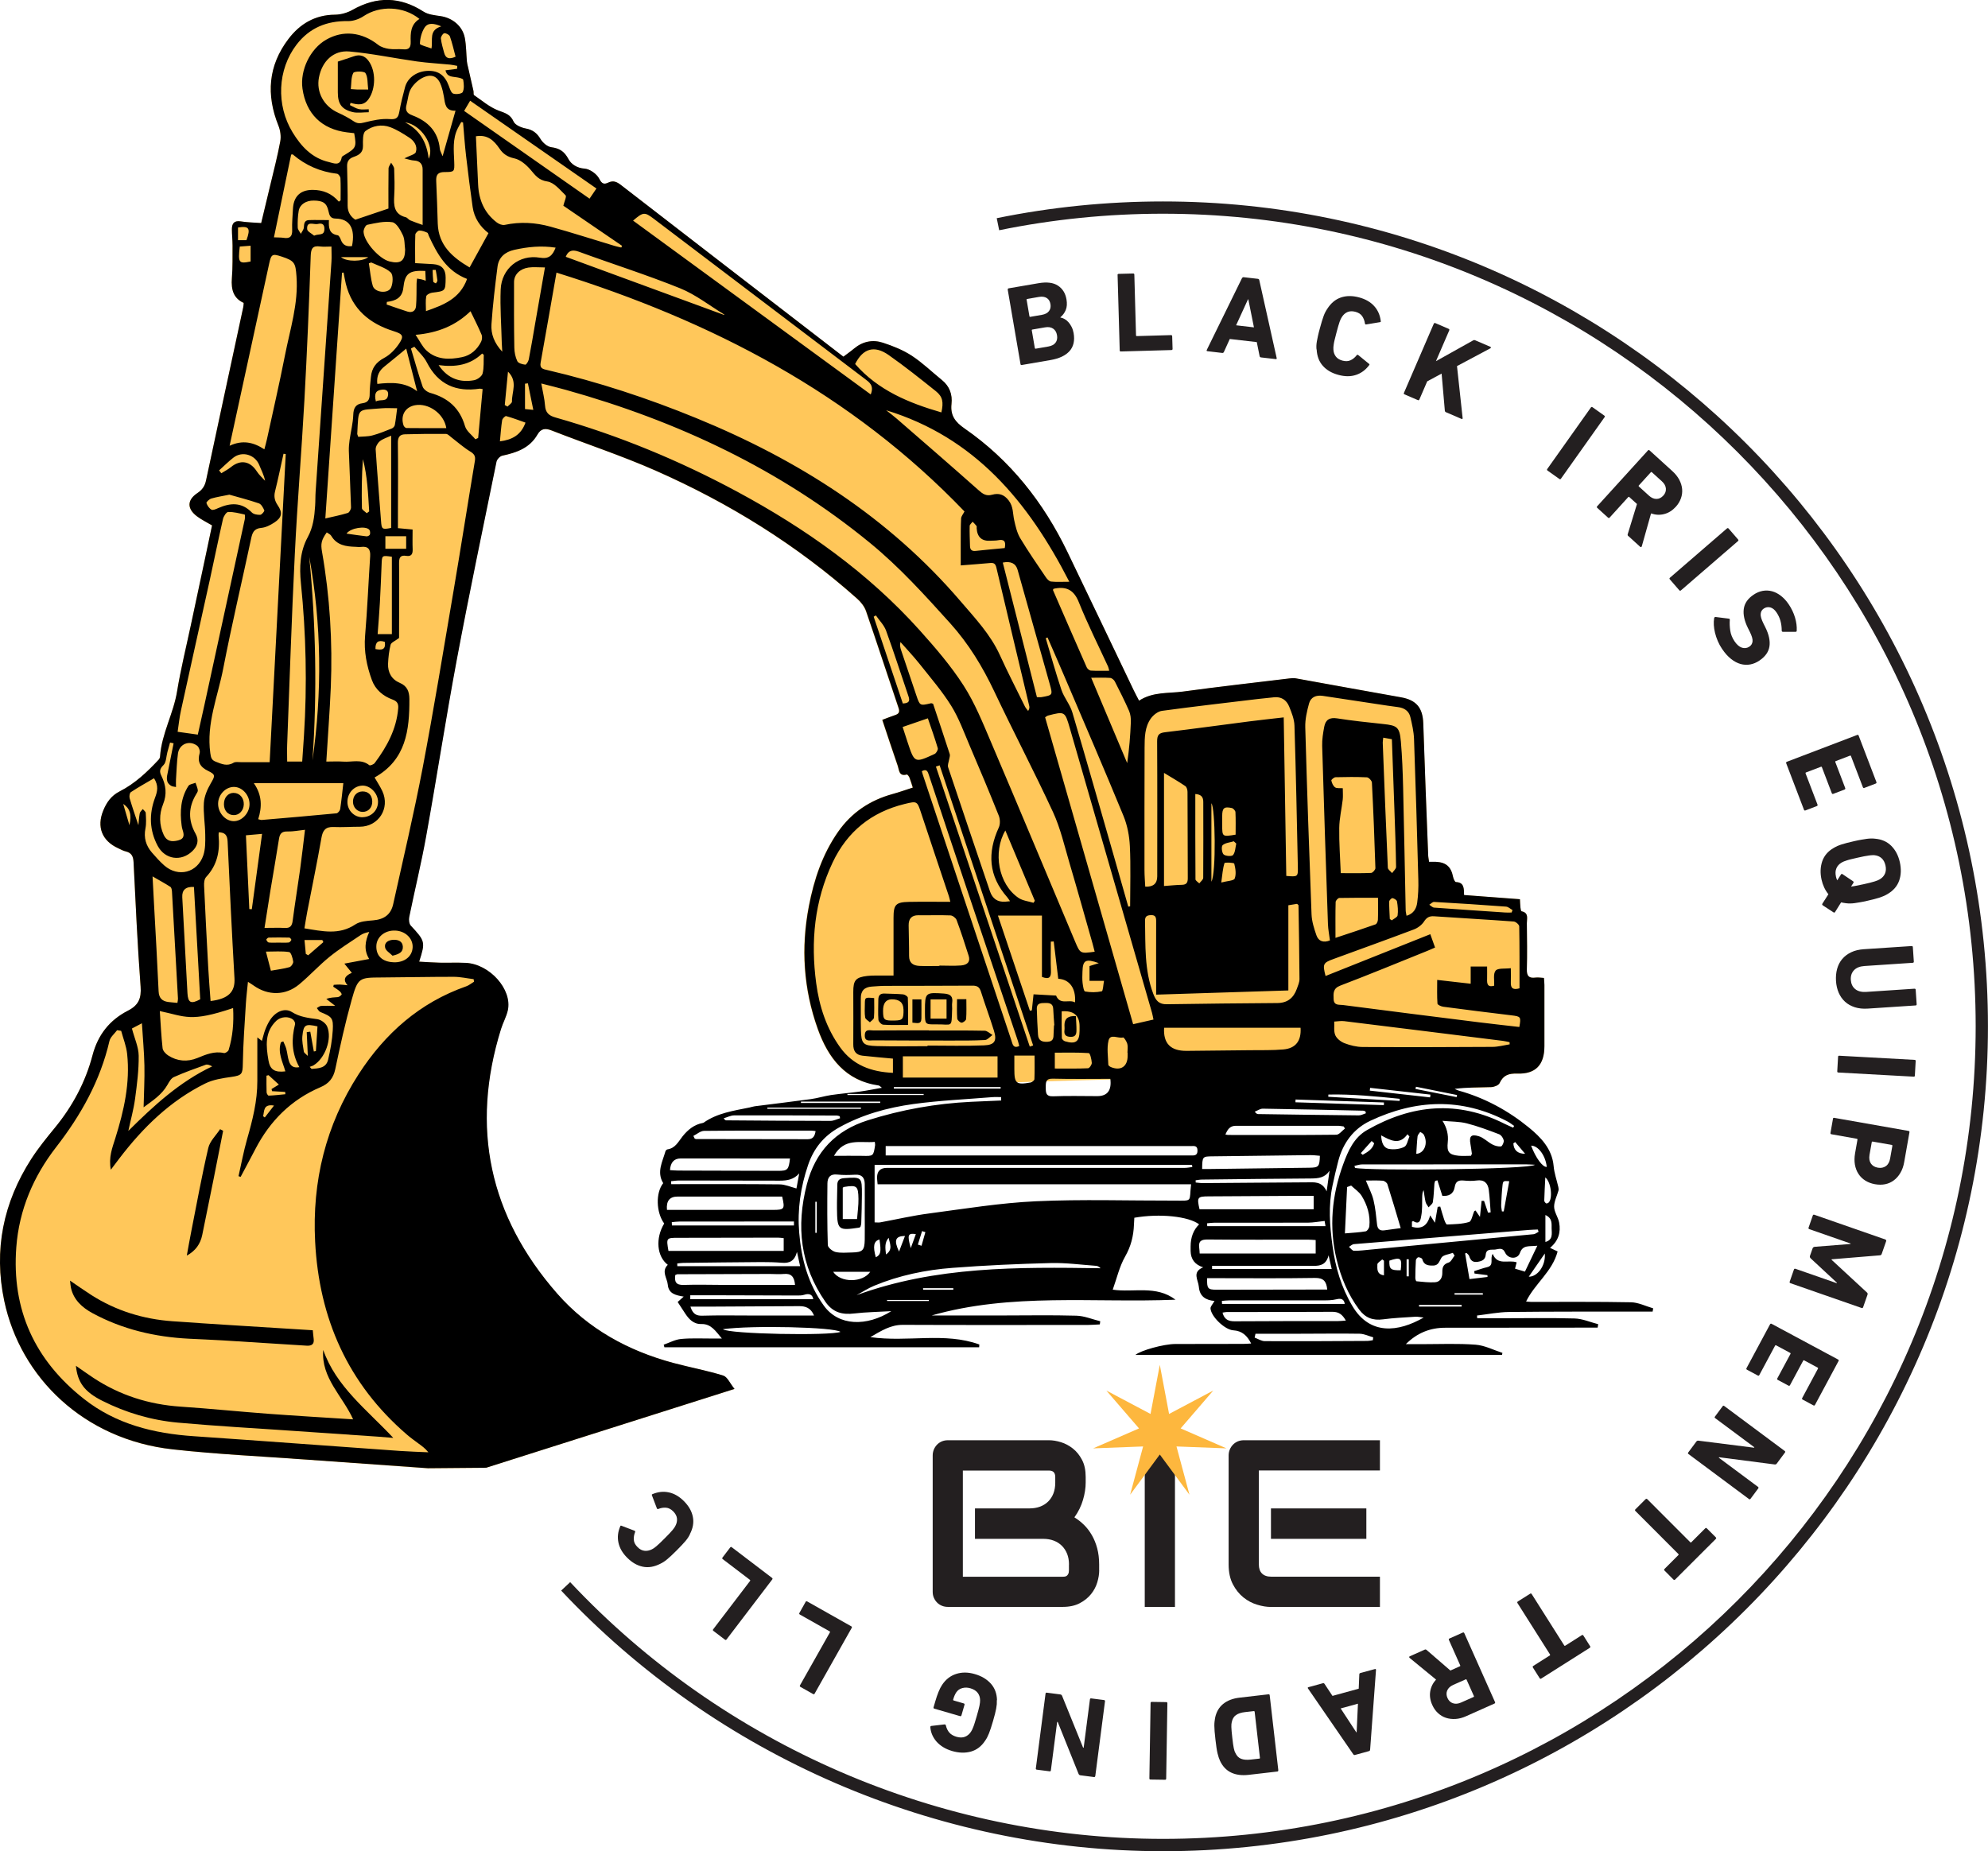 <svg xmlns="http://www.w3.org/2000/svg" version="1.1" xmlns:xlink="http://www.w3.org/1999/xlink" xmlns:svgjs="http://svgjs.dev/svgjs" width="364.5" height="339.46"><svg id="SvgjsSvg1003" data-name="Layer 1" xmlns="http://www.w3.org/2000/svg" xmlns:xlink="http://www.w3.org/1999/xlink" viewBox="0 0 364.5 339.46">
  <defs>
    <style>
      .cls-1 {
        fill: #000;
      }

      .cls-1, .cls-2, .cls-3, .cls-4, .cls-5 {
        stroke-width: 0px;
      }

      .cls-2 {
        fill: #231f20;
      }

      .cls-3 {
        fill: #ffc75a;
      }

      .cls-4 {
        fill: #fdb73e;
      }

      .cls-5 {
        fill: url(#radial-gradient);
      }
    </style>
    <radialGradient id="SvgjsRadialGradient1002" cx="213.23" cy="188.2" fx="213.23" fy="188.2" r="115.63" gradientUnits="userSpaceOnUse">
      <stop offset="0" stop-color="#fff"></stop>
      <stop offset=".41" stop-color="#fffefd"></stop>
      <stop offset=".55" stop-color="#fffcf6"></stop>
      <stop offset=".66" stop-color="#fff8ea"></stop>
      <stop offset=".74" stop-color="#fff2d9"></stop>
      <stop offset=".81" stop-color="#ffeac3"></stop>
      <stop offset=".88" stop-color="#ffe1a8"></stop>
      <stop offset=".94" stop-color="#ffd688"></stop>
      <stop offset=".99" stop-color="#ffca63"></stop>
      <stop offset="1" stop-color="#ffc75a"></stop>
    </radialGradient>
  </defs>
  <path class="cls-2" d="M213.23,339.46c-41.63,0-81.84-17.42-110.34-47.79l1.65-1.55c28.07,29.92,67.69,47.08,108.69,47.08,82.16,0,149.01-66.84,149.01-149.01S295.4,39.19,213.23,39.19c-10.11,0-20.21,1.02-30.03,3.03l-.45-2.21c9.97-2.04,20.22-3.07,30.48-3.07,83.41,0,151.26,67.86,151.26,151.26s-67.86,151.26-151.26,151.26Z"></path>
  <circle class="cls-5" cx="213.23" cy="188.2" r="115.63"></circle>
  <g>
    <path class="cls-3" d="M89.1,269.15c15.02-4.77,30.04-9.54,45.53-14.45-.84-1.04-1.31-2.22-2.07-2.45-3-.93-6.1-1.5-9.13-2.31-8.3-2.22-15.64-6.24-21.31-12.72-12.43-14.2-15.94-30.43-10.3-48.52.36-1.16.99-2.26,1.25-3.44.84-3.83-3.34-8.49-7.74-8.69-1.58-.07-3.18,0-4.76-.03-1.24-.03-2.48-.12-3.76-.19,1.17-3.62,1.11-3.78-1.54-6.61-.31-.33-.39-1.08-.28-1.58,1.01-4.95,2.22-9.87,3.11-14.84,1.94-10.81,3.61-21.66,5.63-32.45,2.27-12.09,4.8-24.13,7.26-36.19.09-.44.63-1.02,1.06-1.11,2.61-.56,5.02-1.38,6.45-3.87.63-1.1,1.41-1.22,2.59-.76,6.36,2.48,12.87,4.62,19.11,7.38,13.47,5.95,25.89,13.63,36.91,23.46.69.61,1.35,1.44,1.64,2.29,2.04,5.9,3.97,11.84,5.96,17.75.25.75.06,1.09-.64,1.32-.76.25-1.5.55-2.34.87.98,2.93,1.89,5.7,2.84,8.45.27.77.21,1.96,1.65,1.57.11-.03.4.33.49.56.23.59.41,1.2.61,1.84-1.28.41-2.47.84-3.7,1.18-4.16,1.14-7.53,3.39-10,6.94-2.87,4.12-4.41,8.74-5.35,13.63-1.48,7.66-.99,15.18,1.63,22.5,1.57,4.4,4.01,8.01,8.25,9.63,5.3.34,13.2.68,21.13.39,13.85-.51,40.13-1.29,47.4-.9,7.28.39,25.91-.09,31.23-.19,2.44-.05,7.26.81,12.09,1.84,1.14-.04,2.27-.05,3.4-.09.54-.02,1.35-.33,1.54-.73.68-1.46,1.68-1.8,3.23-1.75,3.38.11,4.99-1.61,4.99-5.03,0-3.74,0-7.48,0-11.22,0-.4-.05-.79-.09-1.29-.57-.03-1.07-.12-1.55-.06-1.18.15-1.61-.27-1.58-1.5.08-2.83.03-5.66,0-8.48,0-.83.41-1.9-.97-2.18-.12-.02-.18-.47-.21-.73-.05-.48-.06-.96-.09-1.48-3.5-.26-6.85-.52-10.24-.77-.03-1.21.03-2.32-1.5-2.38-.19,0-.45-.6-.52-.96-.36-1.84-1.28-2.66-3.16-2.75-.4-.02-.81,0-1.24,0-.07-.47-.15-.83-.16-1.19-.31-8.06-.65-16.11-.9-24.17-.09-2.88-1.26-4.3-4.1-4.81-6.4-1.13-12.8-2.32-19.2-3.46-.39-.07-.82-.04-1.22,0-6.52.79-13.04,1.52-19.55,2.41-2.66.36-5.49.02-8.04,1.67-.34-.65-.66-1.24-.95-1.84-4.06-8.47-8.09-16.94-12.17-25.4-4.4-9.12-10.49-16.87-18.86-22.66-1.73-1.2-2.64-2.4-2.41-4.51.19-1.72-.34-3.24-1.75-4.38-1.84-1.49-3.56-3.17-5.53-4.46-1.61-1.05-3.46-1.8-5.3-2.39-1.86-.61-3.7-.25-5.27,1.06-.62.52-1.29.99-1.97,1.5-1.92-1.48-3.76-2.9-5.6-4.32-11.74-9.05-23.48-18.09-35.2-27.17-.76-.59-1.39-.87-2.32-.43-.7.33-1.14.3-1.63-.68-.44-.89-1.72-1.81-2.69-1.88-1.44-.1-2.49-.84-2.97-1.75-.75-1.41-1.64-1.98-3.16-2.18-.72-.1-1.55-.81-1.95-1.48-.66-1.1-1.42-1.71-2.71-1.95-.82-.15-1.96-.63-2.24-1.27-.6-1.36-1.6-1.56-2.8-2.03-1.61-.62-3-1.83-4.45-2.82-.15-.1-.06-.52-.11-.78-.32-1.45-.66-2.89-.99-4.34-.08-.34-.18-.69-.21-1.04-.13-1.44-.11-2.91-.38-4.32-.4-2.17-2.26-3.68-4.46-4.01-1.06-.16-2.25-.26-3.11-.82-4.31-2.78-8.58-2.83-13.02-.33-.95.53-2.14.88-3.22.89-3.64.03-6.42,1.67-8.53,4.45-3.73,4.9-4.1,10.24-1.84,15.89.35.87.51,1.96.34,2.88-.51,2.72-1.21,5.41-1.85,8.11-.54,2.29-1.1,4.57-1.65,6.88-1.32-.1-2.55-.12-3.76-.31-1.2-.19-1.6.39-1.61,1.42,0,1,.12,2,.12,3,0,1.98.04,3.97-.12,5.95-.19,2.32.4,3.76,2.16,4.58-.02.26-.02.53-.08.79-2.28,10.6-4.57,21.2-6.83,31.8-.21,1.01-.69,1.7-1.56,2.27-1.92,1.27-1.96,2.87-.1,4.27.83.62,1.78,1.08,2.77,1.67-.43,2.02-.85,4.06-1.29,6.1-.86,4.05-1.73,8.11-2.59,12.16-.86,4.05-1.87,8.09-2.53,12.17-.66,4.08-2.83,7.74-3.12,11.9-.02.21-.1.46-.24.61-2.11,2.27-4.38,4.41-7.14,5.82-1.58.8-2.42,2.03-3.03,3.51-1.26,3.02-.22,5.59,2.73,6.93.46.21.9.47,1.38.58,1.07.25,1.38.91,1.44,1.97.38,7.61.73,15.21,1.29,22.81.16,2.16-.36,3.43-2.31,4.42-3.35,1.71-5.5,4.38-6.5,8.17-1.3,4.93-3.68,9.4-6.95,13.36-1.5,1.82-3.01,3.67-4.28,5.66-5.14,7.99-6.93,16.69-4.96,26.03,2.98,14.08,14.61,25.43,30.89,27.23,8.15.9,16.36,1.28,24.55,1.88,7.46.54,14.91,1.06,22.37,1.59l10.51-.09Z"></path>
    <g>
      <path class="cls-1" d="M78.59,269.24c-7.46-.53-14.91-1.05-22.37-1.59-8.19-.6-16.4-.97-24.55-1.88-16.28-1.8-27.91-13.15-30.89-27.23-1.97-9.34-.18-18.03,4.96-26.03,1.28-1.98,2.78-3.83,4.28-5.66,3.27-3.97,5.66-8.43,6.95-13.36,1-3.78,3.15-6.45,6.5-8.17,1.95-1,2.47-2.27,2.31-4.42-.57-7.59-.91-15.2-1.29-22.81-.05-1.06-.36-1.71-1.44-1.97-.48-.11-.93-.37-1.38-.58-2.95-1.34-3.99-3.9-2.73-6.93.61-1.48,1.45-2.71,3.03-3.51,2.77-1.41,5.03-3.55,7.14-5.82.14-.15.23-.4.24-.61.3-4.16,2.46-7.82,3.12-11.9.67-4.09,1.67-8.12,2.53-12.17.86-4.06,1.73-8.11,2.59-12.16.43-2.04.86-4.08,1.29-6.1-.99-.59-1.94-1.04-2.77-1.67-1.85-1.4-1.82-3,.1-4.27.86-.57,1.34-1.26,1.56-2.27,2.26-10.6,4.55-21.2,6.83-31.8.06-.26.06-.54.08-.79-1.76-.81-2.35-2.26-2.16-4.58.16-1.97.11-3.96.12-5.95,0-1-.12-2-.12-3,0-1.02.41-1.61,1.61-1.42,1.2.19,2.43.21,3.76.31.55-2.31,1.11-4.59,1.65-6.88.64-2.7,1.35-5.39,1.85-8.11.17-.91.01-2-.34-2.88-2.27-5.65-1.89-10.98,1.84-15.89,2.11-2.78,4.89-4.42,8.53-4.45,1.08-.01,2.28-.35,3.22-.89,4.44-2.5,8.71-2.45,13.02.33.86.55,2.05.66,3.11.82,2.2.32,4.05,1.84,4.46,4.01.26,1.41.25,2.88.38,4.32.03.35.13.69.21,1.04.33,1.45.67,2.89.99,4.34.06.26-.03.68.11.78,1.45,1,2.84,2.2,4.45,2.82,1.2.46,2.2.67,2.8,2.03.28.64,1.42,1.12,2.24,1.27,1.29.24,2.05.85,2.71,1.95.4.66,1.23,1.38,1.95,1.48,1.52.2,2.41.77,3.16,2.18.49.91,1.53,1.65,2.97,1.75.97.07,2.24.99,2.69,1.88.49.98.93,1.01,1.63.68.93-.44,1.56-.15,2.32.43,11.72,9.07,23.46,18.12,35.2,27.17,1.84,1.42,3.68,2.84,5.6,4.32.67-.51,1.34-.97,1.97-1.5,1.57-1.31,3.41-1.67,5.27-1.06,1.84.6,3.69,1.34,5.3,2.39,1.97,1.29,3.69,2.97,5.53,4.46,1.41,1.14,1.94,2.66,1.75,4.38-.23,2.11.67,3.31,2.41,4.51,8.36,5.79,14.46,13.54,18.86,22.66,4.08,8.45,8.11,16.93,12.17,25.4.29.6.61,1.19.95,1.84,2.54-1.66,5.37-1.31,8.04-1.67,6.5-.89,13.03-1.62,19.55-2.41.4-.05.83-.08,1.22,0,6.4,1.15,12.79,2.33,19.2,3.46,2.84.5,4.01,1.93,4.1,4.81.26,8.06.59,16.11.9,24.17.01.36.1.71.16,1.19.44,0,.84-.02,1.24,0,1.89.09,2.8.92,3.16,2.75.07.35.33.95.52.96,1.53.06,1.47,1.16,1.5,2.38,3.39.26,6.74.51,10.24.77.03.52.04,1,.09,1.48.03.26.09.7.21.73,1.37.28.96,1.35.97,2.18.03,2.83.08,5.66,0,8.48-.03,1.23.4,1.65,1.58,1.5.48-.06.98.03,1.55.06.04.5.09.89.09,1.29,0,3.74,0,7.48,0,11.22,0,3.43-1.61,5.15-4.99,5.03-1.55-.05-2.56.29-3.23,1.75-.19.41-1,.71-1.54.73-2.21.08-4.43.03-6.7.33.25.11.5.25.76.32,4.78,1.33,9.08,3.68,12.86,6.77,2.15,1.76,4.25,3.89,4.53,7.06.11,1.3.57,2.56.86,3.84.05.22.08.47.02.68-.27.99-.81,1.98-.79,2.96.02.97.74,1.9.92,2.89.33,1.76-.12,3.35-1.67,4.63.48.23.86.41,1.39.66-.97,3.71-4.18,5.89-5.78,9.18.18.01.54.07.9.07,6.11.01,12.23-.05,18.34.07,1.36.03,2.71.72,4.06,1.11-.03.2-.07.4-.1.6-.93,0-1.85,0-2.78,0-7.85.01-15.69-.02-23.54.07-1.96.02-3.92.42-5.88.65.01.17.03.33.04.5,1.34,0,2.68,0,4.02,0,4.61,0,9.22-.09,13.82.04,1.46.04,2.89.68,4.34,1.05-.03.21-.07.42-.1.63-1.11,0-2.21,0-3.32,0-8.21,0-16.43.01-24.64.02-2.75,0-5.13.94-7.21,3.01,1,0,2.01,0,3.01,0,3.27,0,6.55-.15,9.8.1,1.66.13,3.27.97,4.9,1.5-.02.12-.05.25-.07.37h-67.22c.93-.8,5.11-1.99,7.32-2,4.15-.02,8.3,0,12.46-.02.44,0,.88-.04,1.44-.07-.74-1.47-1.68-2.32-3.28-2.42-1.55-.1-4.05-2.5-4.17-3.99-.03-.39.41-.81.73-1.39-1.61-.15-2.72-.82-2.87-2.59-.11-1.29-1.31-2.7.79-3.58q-2.26-.71-2.3-3c0-.27,0-.55,0-.82q0-2.53,1.56-4.06c-1.93-1.47-7.22-2.03-11.88-1.21-.02.41-.06.85-.07,1.29-.08,2.07-.55,3.96-1.62,5.83-1.04,1.82-1.51,3.95-2.27,6.07,3.89.57,7.93-.87,11.51,1.84-15.07.61-30.08-1.3-44.71,2.89,4.28,0,8.56,0,12.84,0,4.56,0,9.13-.09,13.69.04,1.47.04,2.92.66,4.38,1.02-.03.19-.05.39-.08.58-.73.03-1.47.1-2.2.1-11.31,0-22.63.03-33.94-.02-2.21,0-3.88,1.06-5.93,2.25,6.85.98,13.6-.96,19.98,1.35-.01.17-.02.34-.03.51h-57.71c-.04-.16-.09-.31-.13-.47,1.06-.37,2.1-.95,3.19-1.05,1.9-.18,3.83-.07,5.74-.08.48,0,.96,0,1.74,0-1.19-1.41-1.98-2.7-3.76-2.66-1.46.04-2.31-.91-3.03-2.02-.42-.65-.84-1.29-1.32-2.02.32-.29.61-.54,1.11-.99-1.45-.24-2.77-.51-2.92-2.18-.11-1.22-1.23-2.43,0-3.65-2.01-1.52-2.3-4.86-.66-7.57-1.5-2.06-1.58-5.66-.18-7.4-1.24-2.04-.13-3.92.41-5.84.04-.15.24-.34.38-.36,1.45-.21,2-1.44,2.78-2.41.97-1.2,2.12-2.14,3.69-2.43.04,0,.09-.02.13-.04,2.53-1.79,5.53-2.2,8.46-2.8.31-.06.61-.18.93-.22,3.42-.44,6.85-.84,10.27-1.31,1.25-.17,2.48-.56,3.73-.75,1.79-.26,3.6-.4,5.39-.65,1.22-.17,2.43-.42,3.93-.68-.41-.32-.47-.4-.54-.41-6.14-.87-9.3-5.06-11.21-10.39-2.62-7.32-3.1-14.84-1.63-22.5.94-4.89,2.48-9.51,5.35-13.63,2.48-3.55,5.85-5.8,10-6.94,1.22-.33,2.41-.77,3.7-1.18-.21-.64-.38-1.26-.61-1.84-.09-.23-.38-.59-.49-.56-1.45.4-1.39-.8-1.65-1.57-.95-2.75-1.86-5.51-2.84-8.45.84-.31,1.58-.62,2.34-.87.7-.23.9-.57.64-1.32-2-5.91-3.93-11.85-5.96-17.75-.3-.86-.95-1.68-1.64-2.29-11.03-9.82-23.44-17.51-36.91-23.46-6.24-2.75-12.75-4.89-19.11-7.38-1.17-.46-1.96-.34-2.59.76-1.43,2.49-3.84,3.31-6.45,3.87-.42.09-.97.67-1.06,1.11-2.46,12.05-4.99,24.09-7.26,36.19-2.02,10.79-3.68,21.65-5.63,32.45-.89,4.97-2.1,9.89-3.11,14.84-.1.5-.03,1.24.28,1.58,2.64,2.84,2.71,2.99,1.54,6.61,1.28.07,2.52.16,3.76.19,1.59.03,3.18-.04,4.76.03,4.4.2,8.57,4.87,7.74,8.69-.26,1.18-.89,2.28-1.25,3.44-5.64,18.1-2.13,34.33,10.3,48.52,5.67,6.47,13.01,10.49,21.31,12.72,3.03.81,6.14,1.38,9.13,2.31.76.24,1.23,1.41,2.07,2.45-15.49,4.92-30.51,9.69-45.53,14.45l-10.51.09ZM22.24,189.03c-.26-.04-.51-.08-.77-.12-.48.65-1.23,1.25-1.4,1.97-1.69,7.3-5.23,13.61-9.8,19.5-4.14,5.34-6.76,11.45-7.28,18.3-.88,11.5,3.39,20.75,12.39,27.84,5.89,4.64,12.8,6.34,20.13,6.84,12.6.86,25.2,1.81,37.8,2.7,1.74.12,3.49.17,5.23.25-.58-.74-1.24-1.19-1.88-1.66-.7-.52-1.4-1.02-2.06-1.59-10.82-9.31-16.1-21.3-16.82-35.37-.57-11.04,1.94-21.37,7.98-30.72,4.84-7.48,11.2-13.12,19.73-16.11.51-.18.95-.56,1.42-.84-.02-.16-.05-.31-.07-.47-1.22-.15-2.44-.43-3.66-.43-4.42,0-8.84.09-13.26.12-4.06.02-4.3.04-5.43,4.06-1.18,4.2-2.12,8.48-3.02,12.75-.35,1.66-1.19,2.66-2.69,3.3-5.39,2.29-9.27,6.18-11.95,11.34-.89,1.71-1.8,3.41-2.71,5.11-.13-.04-.26-.08-.39-.12.51-2.25.93-4.53,1.56-6.75,1.01-3.52,1.91-7.04,1.89-10.73,0-2.67,0-5.34,0-7.97.15.11.44.34.84.64.23-.78.37-1.44.61-2.06.25-.63.54-1.26.92-1.83,1.03-1.53,2.69-2.21,3.97-1.4,1.47.93,3.03,1.08,4.66,1.31.67.09,1.54.73,1.8,1.34.96,2.25-.39,5.86-2.49,7.12-.22.13-.47.19-.71.28.12.13.23.25.35.38,1.26-.11,2.66-.12,3.03-1.7.41-1.77.75-3.58.85-5.38.13-2.28-.15-2.49-2.28-3.36-.27-.11-.43-.47-.64-.72.26-.14.51-.37.77-.39.73-.05,1.47-.02,2.6-.02-.78-.61-1.21-.94-1.63-1.26.78-.31,1.45-.27,2.11-.34.25-.03.55-.25.7-.48.06-.09-.19-.46-.38-.61-.36-.31-.77-.55-1.16-.82.03-.11.06-.23.09-.34.37-.02.74-.06,1.11-.05.41.01.81.07,1.42.13q-1.27-1.42.79-2.28c-.35-.43-.7-.86-1.37-1.69,1.72-.32,3.05-.57,4.55-.85-1-1.59-.77-3.25.01-4.96-.63.13-1.15.29-1.58.58-1.93,1.3-3.91,2.53-5.71,3.99-1.94,1.57-3.64,3.46-5.56,5.05-2.51,2.08-5.72,2.09-8.36.2-.28-.2-.58-.38-1.03-.67-.14,1.45-.3,2.71-.38,3.98-.22,3.68-.5,7.36-.56,11.05-.03,1.87-.17,2.13-2.06,2.4-1.64.23-3.38.49-4.83,1.21-6.43,3.18-11.42,8.08-15.73,13.72-.47.62-.94,1.25-1.58,2.09-.44-2.26.27-4.01.82-5.77,1.58-5.03,2.74-10.14,2.17-15.46-.15-1.44-.72-2.83-1.1-4.25ZM102.03,49.99c-1,5.68-1.93,11.11-2.91,16.53-.2,1.09.52,1.17,1.24,1.34,9.33,2.18,18.4,5.16,27.28,8.8,18.67,7.64,35.3,18.18,48.52,33.64,2.63,3.07,5.43,6.03,7.15,9.79,1.45,3.19,3.06,6.31,4.61,9.46.15.3.39.55.59.82.26-.41.26-.68.2-.93-2.01-8.46-4.04-16.91-6.03-25.38-.17-.7-.47-.88-1.12-.82-1.71.16-3.43.28-5.41.44,0-1.53,0-2.89,0-4.24,0-1.46,0-2.92.07-4.38.02-.39.36-.76.62-1.27-20.71-21.61-46.3-34.92-74.81-43.8ZM55.81,170.23c3.33.54,6.36,1.27,9.33-.71.87-.58,2.14-.66,3.25-.75,1.99-.16,3.27-1.02,3.7-2.97,1.84-8.31,3.8-16.61,5.4-24.97,2.05-10.78,3.82-21.62,5.66-32.44,1.35-7.95,2.59-15.92,3.92-23.87.14-.86-.1-1.26-.85-1.72-1.23-.75-2.32-1.73-3.47-2.61-.31-.24-.65-.62-.98-.62-2.5-.03-5,0-7.51.07-1.01.02-1.33.58-1.31,1.61.06,4.29.02,8.58.01,12.86,0,.9,0,1.8,0,2.74.96.09,1.76.16,2.69.25,0,1.29-.04,2.47.01,3.64.03.86-.25,1.34-1.17,1.19-1.18-.19-1.33.42-1.32,1.42.04,4.2,0,8.39,0,12.59,0,.48,0,.97,0,1.05-.75.57-1.44.82-1.55,1.23-.29,1.13-.42,2.33-.47,3.5-.06,1.6.66,2.88,2.15,3.5,1.38.58,1.75,1.64,1.76,2.94.03,5.73-.61,11.18-6.38,14.41.5.87,1.03,1.66,1.43,2.52,1.45,3.15-.72,6.51-4.16,6.51-1.6,0-3.2.12-4.79.05-1.49-.06-1.99.62-2.23,2.02-.79,4.53-1.73,9.03-2.6,13.54-.18.93-.32,1.87-.51,3ZM200.71,174.52c-.15-.57-.27-1.05-.4-1.53-1.41-4.95-2.79-9.91-4.25-14.84-.91-3.1-1.64-6.3-2.98-9.21-3.44-7.44-7.26-14.71-10.77-22.13-2.16-4.56-4.69-8.74-8.11-12.54-4.65-5.16-9.3-10.3-14.67-14.7-16.48-13.52-35.33-22.36-55.75-28.07-1.42-.4-2.85-.74-4.54-1.18.28,1.55.6,2.79.69,4.04.09,1.32.71,1.86,1.93,2.2,11.62,3.3,22.72,7.9,33.34,13.62,12.48,6.73,23.96,14.84,33.48,25.46,2.85,3.18,5.68,6.47,7.98,10.05,2.08,3.23,3.54,6.88,5.06,10.44,5.18,12.15,10.27,24.35,15.4,36.53.94,2.23.95,2.22,3.6,1.86ZM174.24,165.37c-.14-.55-.18-.81-.27-1.06-1.69-5.05-3.39-10.1-5.06-15.16-.75-2.27-.72-2.29-3.06-1.72-6.08,1.49-10.49,5.04-13.18,10.71-3.35,7.07-4.05,14.5-3.02,22.16.57,4.25,1.87,8.26,4.41,11.78,2.35,3.26,5.69,4.47,9.66,4.65v-2.61c-1.9-.18-3.76-.33-5.6-.54-1.21-.14-1.68-.88-1.67-2.08.03-3.19,0-6.38,0-9.57-.01-2.17.42-2.72,2.57-2.97.95-.11,1.91-.06,2.87-.07.67,0,1.33,0,1.94,0,0-3.68,0-7.13,0-10.59,0-2.42.4-2.87,2.85-2.92,2.45-.05,4.91-.01,7.56-.01ZM262.25,171.32c.32.88.58,1.62.87,2.43-.6.26-1.05.47-1.51.65-5.28,2.13-10.54,4.3-15.86,6.33-1.36.52-1.27,1.4-1.23,2.47.04,1.24,1.01,1,1.69,1.09,8.31,1.08,16.63,2.13,24.95,3.17,2.47.31,4.94.57,7.41.86.34-1.88.27-1.93-1.47-2.14-4.16-.5-8.32-1.02-12.47-1.57-.39-.05-1.05-.35-1.07-.57-.1-1.42-.05-2.85-.05-4.35,2.15.24,4.06.46,6.14.7v-3.16h3.01c0,.84.02,1.56,0,2.28-.03.86.04,1.59,1.3,1.24.05-.96-.22-2.17.26-2.76.41-.51,1.7-.31,2.79-.45,0,1.05.03,1.81,0,2.58-.06,1.14.45,1.44,1.59,1.11,0-3.81.02-7.59-.05-11.36,0-.31-.63-.86-1-.89-4.86-.36-9.73-.62-14.6-.96-.88-.06-1.37.21-1.86.97-.41.63-1.15,1.18-1.87,1.45-4.9,1.85-9.83,3.62-14.74,5.42-1.91.7-2,.92-1.44,3.11,6.35-2.53,12.68-5.06,19.22-7.67ZM49.44,139.77c.99-19.02,1.97-37.77,2.95-56.51-.14-.02-.28-.04-.41-.05-.51,2.3-.98,4.61-1.55,6.89-.24.97-.07,1.74.49,2.55.94,1.37.77,2.27-.64,3.18-.71.46-1.56.9-2.37.97-1.38.12-1.65.92-1.88,2.03-1.69,7.92-3.56,15.81-5.1,23.76-.99,5.13-3.13,10.09-2.37,15.52.12.88.25,1.28,1.01,1.57,1.07.42,2.08.89,3.24.19.34-.21.88-.11,1.33-.11,1.69,0,3.38,0,5.31,0ZM59.82,139.65c1.07,0,2.11-.06,3.14.01,1.59.12,3.29-.53,4.76.66.14.11.8-.15.99-.41,2.23-2.99,3.98-6.19,4.3-10.01.07-.85-.18-1.31-1.03-1.62-1.74-.63-3.14-1.81-3.78-3.54-.96-2.61-1.5-5.3-1.26-8.15.41-4.85.61-9.72.93-14.58.08-1.28-.36-1.89-1.69-1.72-.31.04-.64,0-.96-.02-1.78-.05-3.46-.27-4.49-2.02-.16-.27-.54-.42-.82-.62-.99,1.39-1.13,2.08-.87,3.53,1.44,8.24,1.96,16.55,1.61,24.91-.19,4.45-.54,8.9-.82,13.57ZM55.41,139.64c.11-1.65.22-3.19.32-4.73.6-9.35.39-18.68-.56-28-.29-2.89-.17-5.8,1.25-8.4,1-1.84,1.23-3.78,1.36-5.77.06-.86.03-1.73.09-2.6.96-14.05,1.94-28.11,2.9-42.16.06-.88,0-1.78,0-2.77-.79,0-1.43.07-2.05-.01-1.38-.19-1.7.33-1.75,1.72-.31,8.84-.67,17.67-1.16,26.5-.52,9.42-1.3,18.82-1.76,28.25-.58,11.61-.95,23.23-1.4,34.85-.04,1.02,0,2.05,0,3.13h2.76ZM243.84,172.43c-.13-1.01-.32-1.99-.36-2.98-.38-10.89-.74-21.78-1.06-32.68-.03-1.17.16-2.35.38-3.51.24-1.27.98-1.75,2.37-1.53,2.79.44,5.6.73,8.41,1.03,2.61.27,3.04.57,3.27,3.23.24,2.77.34,5.55.41,8.33.18,7.52.31,15.04.47,22.56,0,.33.1.67.16,1.05,1.31-.39,1.81-1.35,1.95-2.39.19-1.39.25-2.81.21-4.21-.23-8.62-.48-17.23-.79-25.84-.05-1.34-.36-2.68-.67-4-.27-1.14-1.14-1.69-2.28-1.83-.63-.08-1.26-.17-1.89-.26-3.96-.6-7.93-1.2-11.89-1.8-1.2-.18-2.19.22-2.51,1.37-.39,1.42-.74,2.92-.7,4.38.32,11.44.71,22.88,1.15,34.32.05,1.28.46,2.58.89,3.82.39,1.13,1.3,1.42,2.47.96ZM160.37,224.15c.39,0,.71.05,1.01,0,3-.55,5.99-1.25,9.01-1.64,6.5-.86,13.01-1.93,19.54-2.23,8.47-.39,16.96-.1,25.45-.12,3.43,0,2.6.3,3.01-3h-57.48c-.04-.48-.09-.79-.1-1.1q-.06-1.89,1.78-1.9c3.24,0,6.48,0,9.72,0,14.96,0,29.93,0,44.89,0,.47,0,.94-.1,1.41-.16-.02-.13-.03-.26-.05-.39h-58.2v10.55ZM63,49.98c-.1,0-.2.02-.29.03-1.02,14.98-2.03,29.96-3.06,45.06,1.5-.35,2.83-.61,4.12-1.01.29-.09.6-.68.59-1.03-.1-3.45-.28-6.9-.4-10.35-.02-.67.05-1.35.14-2.02.22-1.53.62-3.05.67-4.58.04-1.28.46-1.98,1.7-2.14,1.03-.13,1.32-.72,1.31-1.69-.01-1.04.13-2.09.23-3.13.15-1.62.93-2.69,2.43-3.49,1.07-.56,2.02-1.56,2.71-2.58.97-1.43.72-1.79-.96-2.32-4.42-1.38-7.61-4.01-8.78-8.68-.17-.68-.28-1.38-.41-2.06ZM211.49,186.96c-.12-.55-.17-.91-.27-1.25-5.02-17.4-10.04-34.8-15.07-52.19-.9-3.1-.92-3.1-4.02-2.3-.12.03-.22.13-.51.31,5.37,18.71,10.74,37.44,16.14,56.28,1.3-.3,2.44-.56,3.73-.85ZM235.84,160.62c2.13.18,2.16.18,2.12-1.72-.18-8.62-.35-17.23-.62-25.85-.04-1.18-.52-2.39-.98-3.51-.49-1.19-1.45-1.84-2.83-1.67-.95.11-1.9.19-2.85.3-5.88.71-11.77,1.38-17.64,2.18-.73.1-1.55.74-2.01,1.37-1.15,1.58-1.16,3.51-1.17,5.38-.02,7.48-.03,14.96-.02,22.44,0,1.02.09,2.05.14,3.05q2.2.1,2.2-1.89c0-8.25.03-16.51-.02-24.76,0-1.18.34-1.54,1.48-1.67,5.16-.61,10.3-1.33,15.46-1.99,2.01-.26,4.03-.47,6.27-.73.16,9.79.31,19.4.47,29.09ZM48.47,82.4c.2-.79.36-1.31.47-1.84,1.11-5.12,2.29-10.22,3.3-15.36.94-4.81,2.5-9.53,2.12-14.56-.18-2.4-.33-2.81-2.69-3.58-1.73-.57-1.93-.48-2.31,1.25-1.95,8.95-3.89,17.89-5.83,26.84-.45,2.07-.9,4.15-1.43,6.59,2.38-1.1,4.36-.66,6.38.66ZM76.92,3.48c-2.96-2.4-7.31-2.49-10.25-.52-.81.54-1.91.93-2.87.91-3.87-.06-7.05,1.22-9.43,4.32-3.49,4.56-3.77,11.08-.73,16.07,1.59,2.61,3.58,4.75,6.68,5.46.85.2,2.04.82,2.33-.85.03-.2.38-.36.61-.5,2.04-1.24,2.13-1.43,1.68-3.95-.43-.05-.88-.1-1.32-.15-4.63-.58-7.5-3.4-8.16-8.01-.48-3.38,1.42-7.31,4.34-8.98,3.12-1.79,6.54-1.41,9.55.95.53.41,1.28.63,1.95.73.85.13,1.73,0,2.59.08,1.09.11,1.44-.31,1.41-1.39-.04-1.55-.04-3.15,1.61-4.18ZM87.26,25c.14,3,.27,5.91.4,8.82.13,2.83,1.14,5.24,3.44,6.98.38.29,1,.53,1.43.44,2.84-.61,5.65-.44,8.39.32,3.94,1.09,7.84,2.35,11.76,3.53.4.12.82.2,1.23.3.05-.1.1-.2.15-.31-3.66-2.5-7.33-5.01-10.77-7.36.19-.8.63-1.68.41-1.9-1.01-.99-2.11-2.36-3.34-2.54-1.61-.24-2.2-1.12-3.07-2.14-.78-.91-1.89-1.87-2.99-2.1-1.27-.27-2.07-.83-2.71-1.78-1.02-1.5-2.2-2.63-4.33-2.27ZM185.19,165.26c-.24-.34-.35-.54-.49-.7-3.47-3.92-3.69-8.2-1.57-12.82.28-.6.25-1.53,0-2.16-1.72-4.31-3.52-8.6-5.35-12.87-1.05-2.46-1.97-5.03-3.37-7.28-1.68-2.7-3.78-5.13-5.76-7.63-1.12-1.41-2.36-2.72-3.55-4.07-.13.59-.04,1.03.1,1.44.92,2.76,1.86,5.52,2.79,8.28.67,1.99.66,1.99,2.71,1.51.08-.02.17.04.38.09,1.01,3.04,2.06,6.14,3.06,9.25.09.28-.07.65-.12.97-.07.48-.32,1.02-.18,1.43,2.53,7.6,5.11,15.18,7.68,22.77q.68,2,2.76,1.88c.22-.01.44-.05.91-.09ZM74.14,29.04c1.02-.53,1.97-.72,2.11-1.16.34-1.1-.31-2.06-1.24-2.66-1.1-.72-2.23-1.43-3.44-1.89-1.58-.6-3.28-.27-4.55.69-.55.41-.48,1.81-.47,2.75.02,1.25-.78,1.68-1.7,2-.87.3-1.23.83-1.21,1.71.05,2.41.12,4.82.1,7.23-.01,1.31.67,2.09,1.41,2.58,2.12-.71,4.02-1.36,6.07-2.05,0-2.34-.02-4.84.02-7.34,0-.36.31-.71.47-1.07.2.37.55.74.56,1.12.06,1.64.11,3.28.01,4.92-.11,1.8-.05,3.42,2.13,3.97.28.07.49.43.77.55.7.3,1.42.54,2.31.86,0-3.63.01-6.91,0-10.18,0-1.01-.52-1.59-1.6-1.64-.48-.02-.96-.2-1.75-.39ZM36.27,134.7c.42-1.9.82-3.66,1.21-5.43,2.47-11.34,4.94-22.69,7.4-34.04.06-.29.05-.86-.02-.88-1-.22-2.02-.5-3.02-.47-.34.01-.85.8-.96,1.31-.84,3.69-1.59,7.39-2.4,11.09-1.76,8-3.55,15.99-5.3,24-.28,1.26-.41,2.56-.61,3.91,1.29.18,2.4.33,3.71.52ZM25.37,151.39c.06-.58.1-1.42.25-2.24.05-.29.36-.53.56-.79.19.23.52.46.54.7.05.95.13,1.93-.05,2.84-.34,1.72.09,3.17,1.19,4.44.71.82,1.45,1.65,2.27,2.37,2.54,2.22,6.07,1.34,7.15-1.87.39-1.17.37-2.51.35-3.76-.02-1.96-.37-3.92-.25-5.86.08-1.2.62-2.46,1.24-3.53.82-1.41.96-1.64-.47-2.33-1.49-.72-1.99-1.68-1.54-3.28.11-.39-.15-1.11-.48-1.35-1.43-1.05-3.25-.31-3.5,1.44-.22,1.57-.25,3.17-.36,4.76-.03.43,0,.86,0,1.39-.41-.09-.64-.09-.82-.19-1.16-.64-.87-1.65-.66-2.64.36-1.73.69-3.46,1.04-5.19-.22-.05-.43-.09-.65-.14-.16.59-.33,1.17-.49,1.76-.22.81-.2,1.87-.71,2.37-.72.7-.77,1.2-.38,1.99.83,1.69,1.05,3.34.29,5.22-.72,1.78-.72,3.75.13,5.6.55,1.19,1.47,1.3,2.63,1.01,1.23-.31,1.11-1.07.82-1.96-.09-.26-.13-.53-.17-.8-.33-2.54-.18-5.02,1.25-7.24.21-.33.86-.38,1.3-.57.15.45.36.89.42,1.36.03.23-.16.51-.3.74-1.46,2.4-1.48,4.81-.11,7.25.68,1.22.34,2.29-.61,3.2-2.04,1.95-4.99,1.52-6.33-.97-1.53-2.86-1.61-5.84-.49-8.85.41-1.1.7-2.17-.19-3.56-1.43.84-2.88,1.64-4.25,2.55-.23.15-.32.8-.21,1.15.5,1.7,1.09,3.38,1.62,4.98ZM83.81,12.61l.03-.53c-.44-.08-.87-.19-1.31-.23-2.02-.2-4.06-.3-6.07-.58-4.14-.58-8.25-1.46-12.4-1.83-2.94-.26-5.01,1.8-5.58,4.76-.52,2.69.89,5.28,3.47,6.45.99.45,1.97.96,2.87,1.57.67.46,1.2.44,1.98.24,1.52-.38,3.13-.74,4.66-.62,1.28.1,1.56-.29,1.76-1.36.27-1.52.65-3.03,1.05-4.52.49-1.78,2.23-2.94,4.29-2.97,1.87-.02,3.02.85,3.73,2.76.19.52.42,1.28.82,1.42.51.18,1.58.03,1.73-.29.3-.64.21-1.5.09-2.25-.03-.21-.71-.37-1.11-.44-.86-.16-1.86-.02-2.14-1.3.74-.09,1.43-.18,2.12-.27ZM170.06,191.84v-.11c3.46,0,6.92.1,10.38-.04,1.96-.08,2.38-.84,1.79-2.72-.74-2.39-1.62-4.73-2.37-7.12-.26-.84-.69-1.12-1.56-1.11-5.33.04-10.66.02-16,.04-.82,0-1.64.08-2.45.13-1.37.09-2.05.79-2.02,2.2.03,1.91-.03,3.83.02,5.74.06,2.54.37,2.9,2.92,2.97,3.1.09,6.2.02,9.3.02ZM162.48,75.23c.67.53,1.36,1.04,2,1.6,4.99,4.33,9.98,8.65,14.92,13.04.78.7,1.42,1.15,2.5.85,1.22-.33,2.18-.08,3.05,1.06.87,1.14.73,2.39,1,3.6.25,1.12.52,2.31,1.09,3.28,1.47,2.45,3.1,4.8,4.7,7.17.23.34.61.77.96.81.97.11,1.97.04,3.36.04-7.55-14.75-17.36-26.49-33.58-31.45ZM84.9,22.45c-.11-.02-.22-.05-.33-.07-.21.37-.43.74-.62,1.12-1.01,1.97-.74,4.08-.67,6.17.06,1.81.07,1.88-1.78,1.88-1.23,0-1.58.54-1.52,1.67.13,2.59.19,5.19.28,7.78.14,4.02,2.73,6.21,5.84,8.04,1.18-2.14,2.29-4.15,3.46-6.29-1.51-1.16-2.61-2.76-2.9-4.78-.44-3.1-.84-6.22-1.2-9.33-.24-2.06-.38-4.12-.56-6.18ZM38.61,183.56c3.36-.4,4.52-1.74,4.38-4.18-.48-8.36-.88-16.73-1.26-25.1-.05-1.16-.5-1.63-1.62-1.66-.01.23-.05.41-.03.59.27,2.84-.24,5.42-2.28,7.6-.34.36-.41,1.09-.38,1.64.22,5,.49,10.01.76,15.01.11,2.04.28,4.07.43,6.11ZM246.2,144.54c0,.81.06,1.46-.01,2.08-.2,1.74-.62,3.48-.64,5.22-.04,2.71.17,5.43.28,8.27,1.94,0,3.75.04,5.56-.04.29-.01.8-.58.79-.88-.16-5.23-.37-10.46-.64-15.69-.02-.35-.59-.95-.92-.96-1.91-.09-3.82-.07-5.74-.02-.28,0-.81.46-.78.6.1.46.32.99.68,1.25.31.23.86.12,1.43.17ZM191.05,167.89h-8.08c1.99,5.91,3.93,11.68,5.86,17.45.12-.02.24-.05.36-.07.1-.92.19-1.84.31-2.94,1.43.08,2.78.16,4.13.23.74,1.81,2.35.62,3.48,1.25.18-2.62-1.02-4.22-3.08-4.33-.27-2.28-.55-4.56-.83-6.84-.18.01-.35.02-.53.03,0,1.78-.05,3.56.02,5.34.04,1.13-.24,1.67-1.65,1.13v-11.25ZM116.07,40.45c14.56,10.65,29.03,21.23,43.58,31.88.66-1.66-.27-2.24-1.11-2.88-12.9-9.78-25.79-19.56-38.68-29.34-1.67-1.26-1.92-1.26-3.79.35ZM206.87,166.25c.11-.02.23-.03.34-.05,0-3.68.13-7.37-.05-11.04-.09-1.87-.46-3.82-1.17-5.55-3.5-8.51-7.15-16.96-10.76-25.42-1.04-2.44-2.1-4.86-3.16-7.29-.11.04-.22.08-.33.13.95,3.17,1.82,6.36,2.88,9.49.48,1.42,1.55,2.64,1.98,4.07,2.61,8.82,5.12,17.67,7.66,26.51.88,3.05,1.74,6.11,2.61,9.16ZM236.21,181.62c-8.12.26-16.09.51-24.23.77,0-.79,0-1.33,0-1.87,0-3.87-.02-7.75,0-11.62,0-.7-.12-1.12-.97-1.09-.72.03-1.08.23-1.07,1.03.09,4.5-.13,9.02,1.5,13.37.49,1.31,1.08,1.97,2.51,1.94,6.74-.1,13.49-.18,20.24-.22,1.87-.01,2.98-.93,3.58-2.59.21-.6.5-1.22.49-1.83-.02-4.5-.11-9-.18-13.5,0-.06-.12-.13-.26-.27-.45.07-.97.15-1.6.26v15.63ZM238.46,188.46h-25.02c-.18,2.88,1.2,4.26,4.12,4.24,3.87-.03,7.74-.07,11.61-.12,2.04-.03,4.1.04,6.13-.14,2.29-.2,3.32-1.6,3.16-3.98ZM29.3,185.4c.16,2.3.26,4.56.51,6.81.05.48.57,1.04,1.02,1.33,1.68,1.08,3.52,1.22,5.36.47,1.57-.64,3.11-1.31,4.88-.91.24.05.77-.3.85-.56.77-2.49.96-5.06.82-7.69-7.89,2.65-8.68,1.55-13.45.55ZM47.34,150.22c.29.06.46.15.63.14,4.58-.39,9.15-.78,13.72-1.22.26-.02.63-.47.68-.76.24-1.54.38-3.09.58-4.77h-16.41c1.54,2.21,1.51,4.38.8,6.62ZM162.39,211.88c.61,0,1.14,0,1.68,0,7.3,0,14.6,0,21.9,0,10.77,0,21.53,0,32.3,0,.64,0,1.31.09,1.29-.92-.01-.97-.68-.8-1.24-.8-2,0-4.01,0-6.01,0-16.02,0-32.03,0-48.05,0h-1.87v1.71ZM172.24,177.13s0-.05,0-.07c1.32,0,2.64.08,3.95-.02,1.27-.1,1.74-.74,1.42-1.76-.7-2.21-1.41-4.41-2.22-6.58-.14-.38-.73-.83-1.13-.84-1.95-.08-3.91,0-5.86-.03-1.29-.01-1.81.66-1.8,1.86.02,1.86.09,3.73.08,5.59-.01,1.32.76,1.78,1.88,1.84,1.23.06,2.46.01,3.68.01ZM276.8,191.5c0-.13-.02-.26-.02-.39-.4-.08-.79-.19-1.19-.24-9.71-1.21-19.43-2.43-29.14-3.62-.6-.07-1.21.05-1.82.08.05.85-.12,1.78.2,2.51.28.63,1.03,1.21,1.7,1.46,1.04.4,2.2.68,3.3.69,7.93.05,15.85.03,23.78-.02,1.06,0,2.13-.3,3.19-.47ZM48.51,170.15c1.52,0,2.61-.05,3.69.01.99.06,1.34-.36,1.46-1.31.41-3.16.93-6.31,1.37-9.47.32-2.33.58-4.67.89-7.22-1.17.12-2.19.34-3.2.31-1.07-.04-1.42.41-1.57,1.38-.5,3.19-1.06,6.38-1.59,9.57-.35,2.14-.67,4.28-1.06,6.73ZM213.42,141.71v20.76c1.16-.08,2.23-.2,3.3-.22.85-.02,1.06-.43,1.06-1.2-.03-5.28-.01-10.56-.05-15.84,0-.36-.14-.89-.4-1.06-1.19-.81-2.44-1.53-3.92-2.43ZM172.6,75.63c.42-1.87.26-2.88-1-3.89-2.84-2.27-5.69-4.55-8.67-6.64-2.67-1.87-4.73-1.16-6.14,1.65,4.24,4.85,9.87,7.15,15.8,8.87ZM32.53,183.9c.05-.35.11-.56.1-.78-.36-6.55-.72-13.1-1.1-19.65-.02-.3-.09-.72-.3-.85-1.01-.65-2.07-1.22-3.26-1.91.11,2.01.2,3.83.3,5.64.28,5.14.58,10.28.81,15.42.06,1.25.64,1.82,1.79,1.97.53.07,1.06.1,1.66.16ZM182.9,193.7h-17.36v3.9h17.36v-3.9ZM99.91,49.04c-1.14,0-2.1-.11-3.02.02-1.6.24-2.63,1.31-2.64,2.64-.01,4.01-.02,8.02.05,12.03.01.84.19,1.75.55,2.5.18.38.93.58,1.46.64.18.02.57-.59.64-.96.43-2.19.79-4.39,1.17-6.59.59-3.39,1.19-6.78,1.8-10.29ZM62.12,36.98c.11-.08.22-.16.33-.24,0-1.36.04-2.71-.03-4.07-.01-.29-.37-.78-.61-.81-3.08-.36-5.78-1.53-8.13-3.54-.04-.04-.17.02-.3.03-1.04,5.01-2.08,10.02-3.15,15.17.86.04,1.31.02,1.75.09,1.18.19,1.64-.25,1.59-1.47-.05-1.26.08-2.53.14-3.8.09-2.05,1.1-3.51,3.59-3.52,1.95,0,3.53.66,4.82,2.15ZM263.1,224.2c.2-1.17.35-2.04.5-2.9.16-.02.31-.04.47-.05.23.79.44,1.58.71,2.36.12.34.36.94.53.93,1.36-.06,2.76-.07,4.04-.46.47-.14.63-1.28.94-1.96.03-.06.13-.08.25-.15.24.35.49.71.81,1.18.11-1.11.21-2.02.3-2.94.15,0,.3,0,.45,0,.24.72.49,1.44.73,2.16.16-.02.32-.04.48-.06-.11-1.37-.16-2.74-.34-4.1-.16-1.25-.83-1.94-2.24-1.74-.8.12-1.64.07-2.45,0-.93-.07-1.4.22-1.56,1.2-.21,1.3-1.13,1.72-2.27,1.61-.33-1.02-.61-1.93-.9-2.84-.14.03-.27.07-.41.1-.05.17-.12.33-.14.5-.09,1.13-.11,2.27-.29,3.39-.05.35-.51.64-.78.96-.19-.33-.47-.63-.55-.98-.17-.71-.24-1.45-.36-2.18-.26.46-.24.89-.26,1.32-.03,1.13.04,2.29-.17,3.39-.1.55-.22,1.78-1.46.98-.04-.03-.15.06-.25.1v.95c1.69.45,2.81-.1,3.34-2.11.38.59.55.85.86,1.33ZM183.86,103.16c2.1,8.29,4.18,16.48,6.26,24.68.37,0,.6.03.81,0,2.12-.37,2.11-.37,1.53-2.44-1.96-6.96-3.92-13.93-5.88-20.9q-.5-1.78-2.72-1.34ZM83.52,20.3c-1.9.07-1.92-1.31-2.13-2.58-.11-.67-.27-1.34-.49-1.98-.55-1.62-1.6-2.25-3.17-1.59-.92.39-1.81,1.2-2.34,2.05-.53.84-.58,1.98-.85,2.99-.27.98-.01,1.56,1.03,1.95,2.84,1.06,4.77,2.95,5.07,6.15.03.35.25.68.51,1.36.84-2.96,1.57-5.52,2.37-8.35ZM277.44,206.78c.06-.11.12-.22.18-.32-.43-.29-.83-.62-1.29-.85-8.35-4.37-16.76-4.01-25.1-.08-3.06,1.45-4.99,4.06-5.86,7.37-.39,1.5-.74,3.01-1.06,4.53-.77,3.66-.51,7.32,0,11,.53,3.93,1.6,7.61,3.65,11.06,3.21,5.41,8.42,4.79,13.07,2.11-.65-.07-1.08-.17-1.49-.15-1.99.13-3.99.22-5.97.48-1.86.25-3.24-.27-4.38-1.81-2.04-2.76-3.32-5.85-4.12-9.15-1.43-5.94-.88-11.78,1.2-17.46.89-2.43,1.94-4.89,4.36-6.28,8.23-4.71,16.64-5.51,25.29-1.13.5.25,1.02.46,1.53.69ZM183.57,201.81c0-.21-.01-.42-.02-.63-.51,0-1.02-.04-1.53,0-4.86.4-9.74.61-14.56,1.27-4.74.66-9.37,1.93-13.62,4.3-2.8,1.56-4.65,3.84-5.68,6.89-1.37,4.03-1.98,8.13-1.63,12.37.4,4.84,1.61,9.36,4.52,13.41,2.71,3.77,7.85,3.86,12.37,1.01-2.5.15-4.64.17-6.75.42-2.22.27-3.95-.15-5.33-2.13-4.62-6.65-5.39-13.84-3.41-21.52,1.56-6.03,5.27-9.91,11.21-11.78,6.16-1.94,12.46-3.07,18.91-3.38,1.84-.09,3.68-.16,5.52-.24ZM88.5,71.35c-.35-.05-.45-.09-.53-.08-4.36.66-7.64-.76-9.71-4.82-.54-1.07-1.51-1.92-2.29-2.87l-.62.33c.7,2.33,1.35,4.68,2.14,6.98.17.49.84,1,1.38,1.15,3.24.9,5.42,2.76,6.39,6.1.26.91,1.25,1.61,1.9,2.41.17-.08.34-.16.51-.24.27-2.96.54-5.92.82-8.96ZM109.35,34.56c-7.76-5.39-15.4-10.7-23.15-16.09-.41.69-.74,1.25-1.1,1.87,7.7,5.39,15.3,10.71,22.99,16.09.45-.66.8-1.18,1.27-1.87ZM76.2,61.4c.78,1.15,1.23,2.16,1.97,2.85,1.88,1.76,4.23,1.72,6.56,1.24,1.59-.33,2.75-1.38,3.48-2.82.18-.36.24-.93.09-1.29-.59-1.41-1.29-2.77-2.03-4.31-2.76,2.65-5.98,3.97-10.08,4.33ZM219.97,229.86h21.26v-2.47c-.53-.03-.97-.07-1.42-.07-6.14,0-12.29.03-18.43-.03-1.23-.01-1.67.39-1.5,1.56.05.31.05.62.08,1.01ZM193.14,107.98c-.05.15-.09.2-.07.24,2.05,4.72,4.1,9.44,6.18,14.15.12.27.49.59.77.6,1.08.07,2.16.03,3.36.03-.1-.36-.13-.58-.22-.78-1.81-3.93-3.76-7.81-5.37-11.82-.88-2.18-2.2-2.87-4.34-2.49-.09.02-.18.04-.29.07ZM158.56,222.58s0,0-.01,0c0-1.82.02-3.65,0-5.47-.01-1.14-.51-1.78-1.77-1.7-1.09.06-2.19.09-3.27-.03-1.3-.15-1.78.54-1.8,1.61-.04,3.77-.05,7.55.07,11.32.01.46.86,1.14,1.42,1.27.95.22,1.99.11,2.99.09,1.97-.04,2.32-.38,2.36-2.31.03-1.59,0-3.19,0-4.78ZM169.02,141.44c.06.22.12.44.19.65,2.3,6.91,4.6,13.82,6.9,20.73,3.11,9.33,6.21,18.65,9.33,27.97.22.65.31,1.54,1.44,1.02-.09-.33-.15-.64-.25-.94-3.19-9.49-6.39-18.98-9.57-28.48-2.26-6.73-4.49-13.47-6.73-20.21-.21-.64-.38-1.29-1.32-.76ZM122.56,229.38h21.13v-2.34c-.41-.04-.73-.09-1.04-.09-6.11,0-12.22.02-18.33.03-2.16,0-2.17.03-1.76,2.4ZM122.29,221.86c.51,0,.95,0,1.4,0,6.01,0,12.02,0,18.03,0,2.11,0,2.22-.15,1.69-2.44-.49,0-1.03,0-1.57,0-5.87,0-11.75,0-17.62,0q-2.17,0-1.93,2.44ZM219.92,221.74h20.94v-2.46c-.66,0-1.21,0-1.75,0-5.84.03-11.68.07-17.51.1-2.05.01-2.17.17-1.67,2.35ZM132.73,57.74s.06-.03.09-.05c-2.69-1.63-5.23-3.65-8.11-4.82-6.11-2.47-12.4-4.45-18.59-6.72-1.37-.5-2.01-.02-2.39.94,9.69,3.56,19.34,7.1,29,10.65ZM200.07,124.28c2.26,5.35,4.43,10.5,6.6,15.65.38-2.58.57-5.02.67-7.47.03-.7-.05-1.46-.32-2.09-.8-1.83-1.7-3.62-2.61-5.4-.15-.3-.55-.63-.85-.66-1.07-.08-2.16-.03-3.48-.03ZM220.42,214.36c.6,0,1.14,0,1.68,0,5.97-.07,11.94-.15,17.91-.23,1.78-.02,1.93-.18,1.99-2.19-.57-.04-1.15-.13-1.73-.12-5.97.06-11.94.14-17.92.22-1.9.02-1.9.03-1.94,2.33ZM85.64,51.15c-3.77-1.45-5.49-4.59-7.01-7.89-.1-.21-.14-.53-.3-.6-.46-.2-.97-.4-1.46-.38-.26.01-.71.47-.72.74-.07,1.71-.03,3.43-.03,5.23,1.25.07,2.29.12,3.33.19q2.29.15,2.26,2.5c-.03,2.46-.03,2.43-2.49,2.73-.39.05-1.02.38-1.07.67-.15.82-.05,1.67-.05,2.71,3.22-1.13,6.21-2.25,7.54-5.9ZM35.56,162.64q-2.26-.12-2.14,1.91c.32,5.86.64,11.72.95,17.57.1,1.78.65,2.04,2.34,1.12-.38-6.84-.76-13.68-1.15-20.6ZM243.35,236.47c-.15-1.5-.67-2.15-2.24-2.13-6.11.1-12.23.04-18.34.04-.48,0-.97,0-1.44,0-.06,1.92.11,2.12,1.78,2.12,6.16,0,12.32-.02,18.48-.03.57,0,1.14,0,1.77,0ZM122.84,214.57c.55.03,1.04.08,1.52.08,6.1.02,12.2.03,18.29.05,1.76,0,1.97-.19,2.19-2.26-.5,0-.99,0-1.47,0-6.19,0-12.38-.01-18.57-.01q-1.81,0-1.96,2.15ZM26.33,203.05c.06-2.68.2-5.16.15-7.63-.05-2.51-.29-5.02-.46-7.78-.91.47-1.52.8-1.83.96.47,1.8,1.22,3.39,1.24,4.99.03,2.62-.31,5.26-.66,7.87-.27,1.99-.82,3.95-1.24,5.92,4.65-4.62,9.38-8.99,15.38-11.84-.45-.23-.88-.41-1.2-.29-1.96.7-3.93,1.41-5.84,2.26-.51.23-.87.9-1.18,1.44-1.03,1.81-2.7,2.87-4.36,4.1ZM252.67,164.63c-2.57,0-4.84-.02-7.1.03-.24,0-.67.48-.68.74-.06,2.07-.03,4.15-.03,6.58,2.74-.91,5.06-1.67,7.35-2.48.22-.08.42-.55.43-.84.05-1.26.02-2.53.02-4.03ZM145.77,235.61c-.13-1.48-.69-2.13-2.04-2-.86.08-1.73,0-2.59,0-5.64.01-11.28.03-16.91.05-.12,0-.25.08-.42.15-.16,1.19.08,1.86,1.54,1.81,2.55-.09,5.1,0,7.65,0,4.21,0,8.42,0,12.79,0ZM157.04,237.5c14.55-5.32,29.63-5.16,44.75-4.94-.27-.28-.53-.42-.81-.44-2.77-.2-5.55-.58-8.32-.51-6.01.15-12.03.42-18.02.88-4.92.37-9.75,1.37-14.34,3.27-1.14.47-2.18,1.16-3.27,1.75ZM74.28,45.78c-.12-.9-.05-1.89-.42-2.67-.44-.92-1.16-2.23-1.92-2.36-1.48-.24-3.08.16-4.6.47-.32.06-.71.88-.68,1.32.12,1.87,2.91,4.95,4.75,5.4,2.05.51,2.85-.1,2.87-2.16ZM101.87,45.41c-2.62-.4-5.11-.15-7.6.41-1.67.38-2.83,1.36-3.05,3.08-.45,3.51-.87,7.02-1.11,10.55-.12,1.77.49,3.44,1.98,5.04-.04-.74-.08-1.18-.09-1.61-.08-3.26-.33-6.54-.2-9.79.16-3.86,3.39-6.47,7.17-5.84,1.65.28,2.33-.37,2.9-1.83ZM253.62,135.26c-.04.44-.11.75-.09,1.05.29,7.6.59,15.21.93,22.81.02.34.51.65.78.98.25-.38.73-.76.73-1.13-.05-3.46-.18-6.92-.3-10.38-.15-4.32-.31-8.64-.47-13.04-.55-.1-1.02-.18-1.57-.28ZM184.33,152.29c-2.32,3.95-1.28,9.86,2.43,12.37.76.51,1.81.61,2.73.89.08-.12.17-.25.25-.37-1.77-4.21-3.54-8.42-5.41-12.89ZM269.71,211.93c.13-.3.17-.35.16-.38-.08-.58-.16-1.17-.26-1.74-.26-1.44.09-1.89,1.52-1.46.9.27,1.63,1.06,2.49,1.51.48.25,1.08.42,1.59.36.22-.03.57-.76.5-1.1-.09-.43-.46-.98-.85-1.13-1.95-.74-3.92-1.49-5.94-2-1.35-.34-2.8-.31-4.44-.46q1.19,1.87.97,3.9c-.19,1.79.19,2.32,1.97,2.5.79.08,1.6.01,2.28.01ZM71.72,79.89c-.84.39-1.57.59-2.1,1.04-.4.34-.77,1-.74,1.5.28,4.36.66,8.71.98,13.07.11,1.55.18,1.64,1.86,1.31v-16.91ZM51.52,191.12c.14-.05.28-.11.42-.16.19.46.42.9.55,1.37.2.74.25,1.53.49,2.26.25.76.72,1.33,1.91,1.1-1.45-2.57-1.47-5.19-.79-7.87.06-.23-.13-.63-.33-.81-.8-.72-2.28-.6-3.09.16-2.19,2.08-1.9,4.67-1.46,7.26.29,1.73,1.15,2.26,3.1,2.03-.49-1.75-1.45-3.45-.81-5.34ZM203.58,197.83c-3.53,0-7.02.06-10.51-.03-1.32-.04-1.33.6-1.33,1.57,0,1,0,1.72,1.4,1.66,2.68-.11,5.36-.03,8.04-.03q2.8,0,2.4-3.17ZM246.6,206.95c-.08-.13-.16-.26-.24-.39-.35-.04-.69-.12-1.04-.12-6.24,0-12.49,0-18.73,0-1.11,0-1.53.71-1.91,1.6.23.04.37.08.5.08,6.61,0,13.22.04,19.83-.04.53,0,1.06-.74,1.58-1.13ZM172.28,140.34l-.68.23c5.74,17.12,11.47,34.24,17.21,51.35.21-.07.41-.14.62-.21-5.72-17.13-11.43-34.25-17.15-51.38ZM282.1,225.88c-.05-.14-.09-.28-.14-.42-.53.02-1.05.03-1.57.07-10.72.86-21.43,1.73-32.15,2.61-.32.03-.61.33-.91.5.31.25.61.72.92.72,1.04.01,2.09-.13,3.13-.23,9.93-.93,19.87-1.86,29.8-2.81.32-.03.62-.3.93-.45ZM246.76,242.16c-.62-1.11-1.28-1.61-2.44-1.61-6.47.04-12.94.03-19.41.04-.24,0-.49.07-.76.11.33,1.28,1.1,1.6,2.26,1.59,6.29-.05,12.58-.03,18.87-.04.43,0,.87-.05,1.48-.09ZM64.54,45.13c.65-3.25-.44-5.02-3-5.05-.98-.01-1.15-.6-1.32-1.39-.32-1.46-1-1.9-2.7-1.91-1.39-.02-2.54.69-2.75,1.87-.18,1.01-.21,2.06-.18,3.08.01.39.37.77.57,1.15.19-.39.52-.76.55-1.16.05-.69.07-1.33.95-1.36,1.17-.04,2.34,0,3.65,0-.08,1.4.04,2.53,1.6,2.78.25.04.48.53.6.86.37,1,1.09,1.25,2.04,1.13ZM127.13,208.3c.08.16.16.31.23.47.08.04.16.1.24.1,6.84.01,13.68.01,20.51.03,1,0,1.28-.6,1.43-1.49-.31-.03-.53-.08-.75-.08-6.56,0-13.13-.03-19.69.04-.66,0-1.32.6-1.98.93ZM149.25,241.22c-.6-1.43-1.61-1.72-2.76-1.71-5.5.02-11.01.06-16.51.09-1.1,0-2.2,0-3.39,0,.43,1.35,1.07,1.69,2.16,1.66,3.05-.09,6.11-.03,9.16-.03,3.73,0,7.45,0,11.34,0ZM71.85,116.29v-14.2c-1.83-.26-1.82-.26-1.88,1.36-.09,2.37-.19,4.73-.32,7.09-.11,1.89-.26,3.78-.41,5.74h2.61ZM250.43,216.48c.53,1.32,1.12,2.41,1.4,3.58.35,1.45.49,2.96.65,4.44.09.87.5,1.22,1.34,1.11.89-.12,1.78-.24,3-.41-.83-2.78-1.6-5.42-2.44-8.05-.09-.29-.55-.62-.86-.64-.98-.08-1.98-.03-3.08-.03ZM170.12,131.72c-1.63.56-3.07,1.06-4.62,1.59.34,1.04.62,1.94.92,2.83,1.26,3.79,1.27,3.81,4.95,2.11.3-.14.66-.78.57-1.06-.52-1.78-1.15-3.52-1.82-5.48ZM65.68,80.1c.83-.07,1.74-.03,2.58-.25,1.22-.32,2.4-.81,3.58-1.28.24-.09.51-.39.55-.63.18-.97.28-1.95.43-3.08-1.05,0-1.96-.07-2.85.01-4.62.4-4.2-.28-4.47,4.73,0,.04.03.08.18.5ZM247.73,217.4c-.25.09-.49.18-.74.27-.13,2.76-.26,5.51-.4,8.5,1.51-.13,2.68-.18,3.82-.38.27-.05.63-.59.66-.93.2-2.01-.38-3.89-1.41-5.57-.46-.74-1.28-1.27-1.93-1.89ZM279.6,233.18c.69-1.44,1.41-2.95,2.27-4.75-1.52.18-2.65-.21-3.2,1.34-.43,1.21-2.17,1.12-2.72-.1-.47-1.02-1.22-.59-1.86-.53-.65.06-1.58-.19-1.68.93-.08.9-.64,1.18-1.46,1.31-.93.15-1.33-.26-1.58-1.06-.07-.22-.31-.38-.48-.57-.09.03-.17.07-.26.1.26,1.52.52,3.04.8,4.7,1.15-.14,2.23-.26,3.31-.39,0-.11-.01-.22-.02-.33-.79-.1-1.58-.2-2.37-.3-.02-.15-.03-.29-.05-.44.79-.25,1.57-.54,2.38-.73,1.35-.32.43-1.58,1.01-2.43.9,2.23,2.88,1.01,4.39,1.55-.11.42-.2.79-.3,1.16.51.15.97.29,1.81.54ZM230.19,244.58c-.05.23-.1.47-.15.7.62.23,1.24.65,1.86.65,6.24.03,12.48,0,18.73-.04.36,0,.72-.08,1.08-.13.02-.18.05-.35.07-.53-.82-.23-1.65-.64-2.48-.66-3.6-.06-7.2,0-10.8,0-2.77,0-5.54,0-8.31,0ZM69.17,70.4c2.56-.29,5.09-.38,7.31,1.35-.74-2.88-1.4-5.45-2-7.82-1.23,1.01-2.57,2.14-3.94,3.23-1.01.79-1.53,1.75-1.36,3.24ZM56.7,102.1c1.21,12.44,1.47,24.87.59,37.33,1.79-12.48,1.67-24.93-.59-37.33ZM81.83,78.51c-.41-2.66-3.27-4.67-5.75-4.2-1.8.34-2.69,1.89-2.09,3.7.07.2.35.48.53.48,2.43.03,4.86.02,7.31.02ZM281.42,213.58c-.72-.03-1.16-.07-1.6-.07-2.23,0-4.47,0-6.7,0-7.79,0-15.58,0-23.37.01-.47,0-.94.17-1.41.27.03.12.07.24.1.37,2.56.57,32.1.29,32.97-.57ZM219.16,145.6c0,5.29-.01,10.46.03,15.64,0,.25.45.5.7.75.25-.34.72-.68.72-1.02.04-4.64.01-9.27.01-13.91,0-.86-.32-1.38-1.46-1.46ZM70.93,55.38c-.01.15-.02.31-.04.46,1.27.43,2.53.89,3.81,1.29.88.28,1.5-.13,1.58-.99.12-1.38.07-2.78.1-4.17,0-.3.06-.59.09-.89.29.05.58.1.86.16.2.05.4.13.73.24-.03-.69-.06-1.26-.08-1.8-2.96-.14-3.74.44-4.03,3.1-.2,1.84-1.42,2.39-3.02,2.58ZM45.09,153.16c.21,4.65.42,9.09.62,13.54.15,0,.3.01.46.02.62-4.55,1.24-9.1,1.88-13.81-1.11.1-1.96.17-2.96.26ZM72.14,176.46c2.02.07,3.46-1.07,3.52-2.78.05-1.63-1.36-2.97-3.2-3.04-1.91-.08-3.43,1.18-3.46,2.86-.04,1.79,1.12,2.88,3.15,2.95ZM165.54,129c1.2-.05,1.31-.51,1.02-1.35-1.37-4-2.65-8.04-4.1-12.01-.37-1.02-1.23-1.86-1.87-2.79-.13.08-.27.16-.4.24,1.77,5.29,3.55,10.57,5.34,15.9ZM80.42,66.95c1.74,2.61,4.09,3.22,6.5,2.77.6-.11,1.42-.7,1.56-1.22.28-1.09.17-2.29.22-3.44l-.3-.23c-2.2,2.1-4.86,2.54-7.98,2.12ZM154.03,205.06c-.03-.13-.05-.25-.08-.38-.16-.04-.33-.12-.49-.12-6.28-.02-12.56-.05-18.84-.03-.64,0-1.28.35-1.93.53.21.31.33.38.46.38,6.37.05,12.74.1,19.11.1.59,0,1.17-.31,1.76-.48ZM250.44,204.15c-.03-.11-.05-.23-.08-.34-.12-.05-.25-.13-.37-.14-6.15-.14-12.31-.28-18.46-.37-.49,0-.98.36-1.47.55.28.36.44.44.61.44,6.16.09,12.31.18,18.47.24.43,0,.87-.25,1.3-.39ZM132.54,243.74c1.06.9,19.67,1.23,21.56.49-1.06-.87-16.24-1.24-21.56-.49ZM266.7,230.24c-.11-.17-.22-.34-.33-.5-.72.28-1.76.36-2.08.88-.41.67-.53,1.43-1.5,1.45-.91.02-1.73-.07-2.02-1.18-.05-.18-.48-.35-.72-.34-.16,0-.43.34-.45.53-.07,1.09-.09,2.18-.1,3.27,0,.21.12.59.21.6,1.14.1,2.29.26,3.42.18.97-.07,1.34-.9,1.32-1.79-.02-.92.15-1.52,1.16-1.83.45-.14.73-.83,1.09-1.27ZM193.25,188.01s.04,0,.06,0c-.07-1-.16-1.99-.2-2.99-.03-.93-.6-1.12-1.37-1.1-.77.02-1.66-.08-1.64,1.07.03,1.58.12,3.16.22,4.74.07,1.1.75,1.37,1.78,1.3,1.09-.07,1.06-.77,1.08-1.52.01-.5.04-1,.07-1.5ZM193.39,195.94c2.12,0,4.11.04,6.1-.05.26-.01.71-.66.69-.99-.04-.63-.31-1.77-.55-1.79-2.06-.14-4.13-.08-6.23-.08v2.91ZM206.75,193.04h-.03c0-.55.11-1.12-.03-1.63-.12-.45-.62-1.21-.77-1.17-.91.25-2.35-.76-2.67.56-.34,1.4-.08,2.96-.04,4.44,0,.15.28.35.47.43,1.82.76,3.09-.11,3.07-2.08,0-.18,0-.36,0-.55ZM42.05,90.71c-1.38.28-2.37.43-3.32.71-.36.11-.93.65-.88.82.15.47.51.99.93,1.22.28.15.84-.12,1.23-.29,2.22-.98,4.29-1.12,6.16.8.33.34,1.03.46,1.55.43.27-.01.8-.66.74-.81-.21-.5-.56-1.14-1-1.29-1.87-.64-3.8-1.13-5.4-1.59ZM123.17,224.11c0,.2.02.41.03.61h22.37v-.73c-1.64,0-3.21,0-4.77,0-5.42,0-10.84,0-16.26.01-.46,0-.92.07-1.37.11ZM185.98,193.56c0,.89,0,1.69,0,2.5,0,2.62.33,2.91,2.98,2.44.27-.05.69-.38.7-.6.06-1.43.03-2.87.03-4.34h-3.71ZM243.77,214.68c-.84,1.28-2.03,1.41-3.37,1.42-6.65.04-13.31.12-19.96.2-.41,0-.81.08-1.22.13,0,.14,0,.27.01.41.46.04.92.12,1.38.11,6.34-.04,12.67-.11,19.01-.14,1.31,0,2.75-.25,3.62,1.65.22-1.57.37-2.68.53-3.78ZM68.07,48.13c-.15.05-.3.1-.44.15.23,1.38.33,2.8.72,4.14.36,1.24,2.81,1.51,3.35.32.36-.8.43-2.31-.06-2.78-.93-.88-2.35-1.25-3.57-1.83ZM42.83,150.58c1.48.03,2.88-1.43,2.92-3.04.05-1.69-1.3-3.23-2.84-3.24-1.53-.01-2.88,1.38-2.92,3.02-.04,1.69,1.31,3.24,2.85,3.26ZM160.39,209.39c-2.63.26-5.56-.84-7.48,2.56,1.93,0,3.55-.03,5.17,0,2.06.05,2.06.08,2.37-1.96.02-.13-.02-.27-.06-.61ZM277.15,167.34c.06-.15.11-.31.17-.46-.39-.22-.78-.6-1.18-.63-4.39-.33-8.79-.61-13.19-.86-.29-.02-.59.33-.89.51.29.18.58.51.88.53,4.35.32,8.7.61,13.05.9.39.03.78,0,1.16,0ZM184.22,100.5c.26-1.23-.12-1.65-1.2-1.44-.44.09-.91.06-1.36.09q-2.45.19-2.59-2.31c0-.14.04-.31-.03-.4-.21-.28-.47-.52-.71-.77-.19.26-.53.51-.54.77-.03,1.23.03,2.46.06,3.69.02.68.33.97,1.04.89,1.76-.19,3.53-.35,5.33-.52ZM123.04,216.6c.01.18.02.36.03.54.48,0,.96,0,1.44,0,6.15,0,12.29-.03,18.44.04,1.01.01,2.01.47,3.08.75.13-.71.32-1.73.51-2.76-1.01,1.14-2.23,1.33-3.55,1.33-6.15-.02-12.29-.03-18.44-.03-.5,0-1.01.08-1.51.13ZM146.12,229.58c-.45,1.71-1.41,2.07-2.7,1.98-1.27-.1-2.55-.14-3.82-.13-4.78.03-9.55.09-14.33.15-.37,0-.74.07-1.1.11l.02.49h22.51c-.13-.6-.31-1.41-.57-2.6ZM66.47,149.85c1.62-.02,2.87-1.28,2.84-2.87-.03-1.53-1.44-2.97-2.87-2.92-1.55.05-2.75,1.37-2.74,3.01.01,1.55,1.25,2.8,2.77,2.79ZM49.67,178c1.26-.23,2.36-.35,3.4-.65.32-.09.74-.71.69-1.02-.09-.63-.4-1.7-.74-1.75-1.36-.2-2.76-.08-4.26-.08.31,1.18.59,2.27.91,3.51ZM96.36,77.5c-1.19-.42-2.36-.87-3.56-1.2-.17-.05-.68.45-.73.75-.2,1.24-.27,2.5-.41,3.88,2.28-.29,3.87-1.18,4.69-3.43ZM126.56,237.53c0,.24,0,.48,0,.71h22.55c-.12-.79-.65-1.14-1.67-.81-.42.14-.9.13-1.35.13-4.62,0-9.24-.03-13.86-.04-1.89,0-3.78,0-5.67,0ZM222.23,232.12c0,.2,0,.4.01.59h21.93c-.14-.64-.32-1.42-.57-2.52-.43,1.67-1.45,1.94-2.69,1.93-3.73-.02-7.46,0-11.2,0-2.5,0-4.99,0-7.49,0ZM224.03,238.54c0,.19.02.37.03.56h22.5c-.11-.72-.49-1.11-1.53-.85-.87.22-1.8.2-2.71.2-5.64.01-11.28,0-16.93,0-.45,0-.91.06-1.36.1ZM199.76,179.86v-2.71c.56-.17,1.02-.32,1.71-.54-2.43-.86-2.94-.55-3,1.56-.02.68-.06,1.37.02,2.05.07.56.21,1.55.46,1.59.99.18,2.07.18,3.05-.03.25-.05.27-1.16.42-1.92h-2.65ZM242.87,223.89c-1.13.12-2.06.3-3,.31-5.74.03-11.47,0-17.21.01-.45,0-.9.07-1.34.11.01.17.02.34.03.52h21.68c-.04-.25-.11-.63-.16-.95ZM226.55,153.04c0-1.41.04-2.77-.03-4.12-.01-.27-.4-.69-.67-.75-1.42-.31-1.76,0-1.76,1.48,0,.55,0,1.09,0,1.64,0,2.16.02,2.17,2.47,1.76ZM40.17,86.26c.14.17.27.35.41.52.58-.37,1.21-.68,1.74-1.11,1.78-1.45,3.55-1.14,4.79.8.4.63.99,1.13,1.49,1.69-.21-1.09-.7-1.95-1.05-2.85-.76-1.93-3.13-2.67-4.77-1.38-.92.72-1.74,1.55-2.61,2.33ZM194.66,185.45c0,1.65-.02,3.27.03,4.89,0,.21.33.53.57.6,1.96.59,2.66.08,2.68-1.92,0-.27,0-.54,0-.82q0-3.01-3.28-2.75ZM163.89,199.34c0,.09,0,.19,0,.28h19.58c0-.09,0-.19,0-.28h-19.58ZM67.24,94.11c.15-.11.3-.22.45-.33-.2-3.21-.32-6.43-1.15-9.58-.22,3.01-.25,6-.18,8.99,0,.31.58.61.88.92ZM74.47,98.33h-3.81v2.3h3.81v-2.3ZM157.85,203.32c0-.07,0-.14.01-.22h-17.16c0,.07,0,.14,0,.22h17.14ZM80.91,4.83c-1.4-.59-2.48-.71-3.09.27-.52.84-.8,1.93-.83,2.92,0,.26,1.32.56,2.12.87.3-1.59-.55-3.34,1.8-4.06ZM57.54,192.81c.13-.02.25-.05.38-.07.1-1.51.19-3.02.29-4.53-2.24-.5-2.55-.34-2.77,1.8-.09.93.13,1.89.27,2.83.03.21.34.39.73.79-.08-1.67-.14-3.01-.2-4.36.22-.03.44-.06.65-.09.22,1.21.43,2.41.65,3.62ZM152.76,233.21c1.35,2.07,5.43,2.02,6.8,0h-6.8ZM83.53,10.4c-.33-1.24-.61-2.51-1.04-3.72-.11-.3-.72-.64-1.04-.58-.27.05-.65.66-.61.98.1.88.36,1.75.6,2.62.25.89.78,1.29,2.08.7ZM253.23,208.19c.07,1.33.42,2.31,1.45,2.49.9.16,1.99.03,2.79-.37.51-.25.65-1.25.95-1.91l-.36-.41c-1.49,2.07-3.12,1.13-4.83.2ZM237.54,201.62c0,.17-.01.34-.02.51,5.4.17,10.81.34,16.21.52,0-.16.01-.33.02-.49-5.4-.18-10.81-.36-16.21-.54ZM223.91,161.83c1.13-.3,2.32-.32,2.47-.73.31-.8.15-1.85-.08-2.73-.05-.2-1.74-.26-1.79-.1-.32,1.01-.39,2.09-.59,3.56ZM222.11,161.68c.9-1.52.71-13.67,0-14.38v14.38ZM155.38,200.6c0,.07,0,.13,0,.2h13.97c0-.07,0-.13,0-.2h-13.97ZM256.62,201.88c0-.13.01-.26.02-.39-4.35-.44-8.7-.88-13.08-.78,0,.14-.01.28-.02.41,4.36.25,8.72.51,13.08.76ZM146.86,202c0,.08,0,.16-.01.25h14.54c0-.08,0-.16,0-.25h-14.53ZM92.55,74.27c.17.1.33.19.5.29.29-.31.83-.63.82-.93-.05-1.75,1.12-3.66-.73-5.48-.21,2.22-.4,4.17-.59,6.12ZM49.23,197.16c-.12.03-.24.06-.37.09,0,1.02-.02,2.04.02,3.05,0,.22.25.61.38.61,1.02-.04,2.04-.16,3.06-.26-.01-.14-.02-.28-.03-.42-.8-.05-1.61-.09-2.41-.14-.03-.13-.06-.26-.09-.39.4-.24.8-.49,1.34-.82-.67-.61-1.28-1.17-1.9-1.73ZM43.96,45.21c-.34,2.99-.18,3.19,1.99,2.74v-2.89c-.72.05-1.33.1-1.99.15ZM56.06,174.91c.15.09.3.18.45.26.93-.8,1.85-1.6,2.78-2.41l-.2-.39h-3.26c.08.87.16,1.7.24,2.53ZM254.83,168.52c.12.08.24.16.35.25.37-.3,1.01-.56,1.07-.91.12-.83.03-1.72-.11-2.56-.04-.26-.51-.55-.83-.61-.16-.03-.6.4-.6.63-.02,1.07.07,2.14.11,3.21ZM262.21,201.24c.02-.17.04-.35.06-.52l-11.06-1.24-.06.51c3.69.41,7.38.83,11.06,1.24ZM226.67,154.69c-.15-.14-.3-.28-.45-.42-.7.22-1.55.27-2.05.71-.27.24-.15,1.39.18,1.7.35.32,1.51.39,1.73.11.42-.53.42-1.39.59-2.11ZM57.6,43.21c.9-.41,1.87.1,1.88-1.24.01-.97-.56-1.06-1.22-.9-.72.17-2.07-.64-1.94.97.04.42.83.78,1.27,1.17ZM74.26,22.44c2.62,1.33,3.98,3.52,4.34,6.67,1.2-2.42-1.46-6.33-4.34-6.67ZM97.78,75.15c-.36-1.76-.67-3.31-.99-4.86-.18.02-.35.04-.53.07v4.65c.41.04.81.08,1.52.15ZM63.53,97.85c1.31.18,2.5.37,3.69.5.2.02.57-.18.61-.35.07-.27.04-.68-.13-.87-.65-.73-3.38-.36-4.17.72ZM259.67,211.58c1.44-.06,2.24-1.89,1.39-3.5-.12-.23-.43-.35-.66-.52-.17.27-.46.53-.49.81-.12,1.04-.16,2.1-.24,3.21ZM267.99,239.59v-.3h-7.81v.3h7.81ZM283.33,215.9c-.08,1.58-.15,2.92-.19,4.26,0,.17.18.4.33.5.09.06.35-.03.47-.14.76-.71.5-3.7-.61-4.62ZM275.39,222.14c.11,0,.22,0,.32,0,.33-1.85.67-3.69,1.01-5.54-1.09-.07-1.14-.08-1.24.82-.13,1.17-.19,2.34-.24,3.51-.02.4.09.81.14,1.22ZM283.35,227.74c1.42-.38,1.16-1.54,1.14-2.49-.02-.83.18-1.85-1.14-2.45v4.95ZM280.73,210.08c.84,2.25,2.13,3.99,2.87,3.9-.22-2.08-1.57-3.91-2.87-3.9ZM280.3,234.11c1.57.04,3.13-2,2.94-4.25-.96,1.39-1.93,2.79-2.94,4.25ZM43.64,41.72v2.32h1.55c.79-2.19.49-2.64-1.55-2.32ZM62.52,47.15c1.07.9,3.96.84,5,0h-5ZM162.63,238.37c0,.07.02.13.03.2h7.65c0-.07,0-.13-.01-.2h-7.66ZM256.82,232.93c.29-2.24,0-2.47-2.08-1.76-.05,1.55.24,1.8,2.08,1.76ZM68.92,73.62c.8-.5,2.07.24,2.24-1.22.08-.71-.35-1.02-1.1-.95-1.22.12-1.47.8-1.14,2.17ZM51.04,172.85c.63,0,1.27.04,1.9-.02.18-.02.39-.28.48-.48.03-.08-.24-.42-.37-.42-1.27-.03-2.53-.03-3.8,0-.15,0-.45.32-.42.39.08.21.27.49.45.51.58.06,1.18.02,1.76.02ZM266.69,237.13c0,.09,0,.18,0,.27h5.2c0-.09-.01-.18-.02-.27h-5.18ZM259.62,199.28c-.03.13-.07.27-.1.4,2.52.5,5.03,1,7.55,1.5.03-.13.05-.25.08-.38l-7.52-1.52ZM253.75,233.86v-2.68c-.11-.08-.21-.16-.32-.23-.31.3-.89.6-.89.91,0,.78-.17,1.81,1.21,2ZM165.93,226.64c-1.77.02-2.08.8-1.09,2.86.35-.91.69-1.82,1.09-2.86ZM161.25,227.29c-1.06.29-1.23,1.25-.67,3.26.9-.46,1.02-.98.67-3.26ZM149.75,220.37c-.09,0-.18,0-.26,0v5.7c.09,0,.18,0,.26,0v-5.7ZM169.24,236.22c0,.1.01.2.02.29h5.53c0-.1,0-.2,0-.29h-5.55ZM166.99,228.87c.3-.84.61-1.69.93-2.57-1.46-.21-1.61.13-.93,2.57ZM70.55,117.7c-1.2-.4-1.75.02-1.71,1.32,1.08.2,1.95.2,1.71-1.32ZM23.73,151.32c.45-1.97.08-3.1-1.14-3.9.37,1.26.7,2.4,1.14,3.9ZM251.95,209.63l-.46-.4c-.66.74-1.32,1.48-1.98,2.22.11.1.23.21.34.31.9-.51,1.81-1.03,2.11-2.13ZM48.24,204.68c.1.08.21.15.31.23.54-.7,1.07-1.39,1.69-2.18-2.01-.33-1.75,1.01-2,1.96ZM277.8,209.43c-.11.08-.22.16-.33.23.08,1.22.74,1.91,2.16,1.91-.61-.72-1.22-1.43-1.82-2.15ZM162.94,226.98c-.77.85-.64,1.85-.49,3.05,1.33-.92.67-2.03.49-3.05ZM168.28,228.22l.68.22c.24-.83.47-1.67.71-2.5-.2-.06-.41-.13-.61-.19-.26.82-.52,1.65-.77,2.47ZM257.9,234.04c.13,0,.26,0,.4.01v-3.13c-.13,0-.26,0-.4,0v3.11ZM79.88,49.49c-.19,0-.38,0-.56,0,.03.72.04,1.44.12,2.16.01.12.31.22.48.32.1-.18.29-.36.28-.53-.07-.65-.2-1.3-.31-1.95Z"></path>
      <path class="cls-1" d="M64.75,260.28c-1.94-4.32-5.89-7.57-5.49-12.74,2.38,6.74,7.97,10.92,12.85,16.13-1.19-.1-2.02-.17-2.85-.23-5.22-.36-10.45-.71-15.67-1.07-7-.48-14-.87-20.99-1.5-4.84-.44-9.49-1.81-13.84-4-3.29-1.65-4.54-3.4-4.84-6.42,1.12.77,2.13,1.5,3.17,2.19,4.86,3.21,10.21,4.91,16.03,5.3,5.37.36,10.72.91,16.08,1.31,5.12.38,10.25.68,15.55,1.02Z"></path>
      <path class="cls-1" d="M57.35,243.94c.06.57.09,1.06.16,1.55.14.99-.36,1.32-1.26,1.27-5.14-.32-10.27-.66-15.41-.97-2.08-.13-4.15-.2-6.23-.31-6.22-.32-12.18-1.71-17.68-4.7-1.85-1.01-3.45-2.42-3.93-4.67-.07-.34-.09-.7-.16-1.28,1.41.96,2.62,1.82,3.87,2.62,4.55,2.91,9.57,4.45,14.93,4.83,7.12.51,14.25.93,21.38,1.38,1.41.09,2.81.18,4.33.27Z"></path>
      <path class="cls-1" d="M40.91,207.36c-.58,2.94-1.15,5.87-1.74,8.81-.69,3.43-1.39,6.86-2.09,10.29-.34,1.66-1.24,2.92-2.83,3.78.27-1.48.51-2.86.78-4.23,1.02-5.17,1.96-10.37,3.16-15.51.29-1.25,1.42-2.3,2.16-3.44.18.1.37.19.55.29Z"></path>
      <path class="cls-1" d="M61.93,11.3c1.14-.38,2.04-.66,2.92-.97,1.14-.41,2.05-.11,2.75.87,1.35,1.87,1.3,5.09-.02,6.97-.89,1.26-2.06,1.04-3.31.69l-.11.41c.55.26,1.07.61,1.65.74.57.13,1.19.03,1.8.03,0,.18,0,.36,0,.54-1,0-2.06.2-3-.04-2.01-.51-2.67-1.54-2.67-3.61,0-1.9,0-3.81,0-5.62ZM67.51,16.42c-.15-1.18-.04-2.28-.51-3.02-.23-.37-2.05-.36-2.22-.03-.43.82-.34,1.92-.46,2.97.59.04.9.07,1.21.08.54.01,1.08,0,1.98,0Z"></path>
      <path class="cls-1" d="M170.3,188.97c3.42,0,6.83-.03,10.24.04.48,0,.96.51,1.43.78-.46.32-.9.89-1.37.92-2.13.12-4.28.1-6.42.1-4.69,0-9.38-.01-14.08-.04-.66,0-1.58.28-1.54-.95.04-1.23.99-.85,1.62-.86,3.37-.03,6.74-.02,10.11-.02,0,0,0,.02,0,.03Z"></path>
      <path class="cls-1" d="M166.49,187.94c-1.84,0-3.2.06-4.55-.04-.33-.02-.85-.55-.88-.88-.1-1.22-.02-2.45-.02-3.68,0-.77.31-1.19,1.15-1.15,1.14.06,2.28.04,3.41.15.31.03.84.38.85.6.07,1.66.04,3.33.04,5ZM165.65,185.09q-.03-1.86-2.15-1.84-1.61.02-1.59,2.14c.02,1.65.17,1.78,2.08,1.75,1.53-.03,1.69-.24,1.67-2.05Z"></path>
      <path class="cls-1" d="M174.57,185.08c-.12,3.57.12,2.7-3,2.76-1.96.03-1.96-.05-1.98-1.97,0-.18,0-.36,0-.55,0-3.32.1-3.36,3.46-3.13,1.24.09,1.71.52,1.53,1.73-.05.31,0,.63,0,1.16ZM170.62,186.79h2.93v-3.53h-2.93v3.53Z"></path>
      <path class="cls-1" d="M160.28,183.02c0,1.25.05,2.43-.04,3.59-.02.3-.48.56-.74.85-.3-.29-.81-.54-.87-.87-.13-.8-.07-1.63-.06-2.44.01-1.28.02-1.28,1.7-1.13Z"></path>
      <path class="cls-1" d="M167.29,187.52v-4.26h1.65c0,1.19.02,2.35,0,3.52-.03,1.13-.83.79-1.65.75Z"></path>
      <path class="cls-1" d="M175.47,183.22h1.71c0,1.23.05,2.44-.04,3.64-.02.26-.56.69-.84.67-.29-.02-.76-.46-.79-.75-.09-1.12-.04-2.26-.04-3.56Z"></path>
      <path class="cls-1" d="M157.76,224.96c-.13.1-.16.14-.2.15-3.89.58-4.06.45-4.1-3.47-.02-1.45.05-2.91.06-4.36,0-.84.4-1.18,1.25-1.24,3.22-.23,3.28-.21,3.26,3.06,0,1.73-.07,3.45-.12,5.18,0,.26-.11.52-.15.69ZM157.14,223.55c.1-1.29.28-2.5.26-3.71-.04-2.39-.29-2.56-2.64-2.19-.08.01-.15.09-.24.14v5.75h2.62Z"></path>
      <path class="cls-1" d="M71.97,175.25c-.47-.49-1.24-.91-1.35-1.47-.21-1.02.67-1.42,1.56-1.45.82-.02,1.62.27,1.68,1.24.06,1.04-.68,1.39-1.89,1.68Z"></path>
      <path class="cls-1" d="M42.87,145.4c1.07,0,1.87.93,1.83,2.1-.03,1.12-.83,1.98-1.83,1.97-1.06,0-1.8-.81-1.81-1.97-.02-1.24.74-2.12,1.81-2.11Z"></path>
      <path class="cls-1" d="M66.42,145.13c1.08-.03,1.77.63,1.83,1.76.06,1.14-.68,1.99-1.75,1.99-.98,0-1.77-.81-1.78-1.85-.01-1.09.69-1.87,1.71-1.9Z"></path>
      <path class="cls-1" d="M197.26,186.32c.04.9.12,1.75.11,2.6,0,.67-.13,1.24-1.07,1.21-.88-.03-1.24-.36-1.13-1.23.04-.31,0-.63,0-.95q0-1.76,2.08-1.62Z"></path>
    </g>
    <path class="cls-1" d="M125.69,254.56c0-.09,0-.19,0-.28-.33-.1-.66-.22-1-.3-5.36-1.28-10.44-3.31-15.09-6.26-11.2-7.09-18.15-17.33-21.7-29.97-2.89-10.31-2.42-20.55.89-30.7.41-1.26.76-2.54,1.24-4.14-1.13.32-1.93.48-2.66.78-1.17.49-2.3,1.07-3.45,1.61-3.79,1.78-7.21,4.11-10.15,7.1-7.59,7.72-11.68,17.07-12.69,27.79-1.03,10.97,1.16,21.23,7.12,30.58,4.37,6.85,10.26,11.9,17.89,14.86,1.38.53,2.7.69,4.11.21,1.94-.67,3.9-1.26,5.86-1.89,3.2-1.02,6.41-2.03,9.96-3.16-.69-.31-1.05-.48-1.41-.63-16.64-6.78-25.33-19.66-27.86-36.95-1.32-9.02-.21-18.12.48-27.17.02-.31.23-.8.45-.87.88-.26,1.8-.39,2.69-.57-.39,3.28-.81,6.3-1.09,9.33-.72,7.57-.8,15.14,1.01,22.59,3.91,16.08,13.39,27.13,29.45,32.08.87.27,1.95.34,2.81.09,4.41-1.3,8.77-2.74,13.15-4.14Z"></path>
  </g>
  <g>
    <path class="cls-2" d="M184.78,53.11c-.02-.14.03-.22.17-.24l5.47-.94c1.53-.26,2.72-.11,3.56.45.85.56,1.37,1.4,1.56,2.52.13.77.09,1.42-.14,1.96-.23.54-.55.97-.98,1.32v.04c.25.04.51.14.77.28.26.15.5.34.72.59.22.25.41.53.58.87s.29.71.36,1.12c.24,1.39-.02,2.49-.76,3.31-.75.82-1.88,1.35-3.41,1.62l-5.33.92c-.14.02-.22-.03-.24-.17l-2.34-13.63ZM191.04,57.73c.58-.1,1-.32,1.28-.67.27-.34.37-.78.28-1.3-.09-.52-.32-.9-.69-1.12-.37-.23-.85-.29-1.43-.19l-2.15.37c-.08.01-.12.06-.1.14l.52,3.04c.01.08.06.12.15.1l2.15-.37ZM189.75,63.84c.01.08.06.12.15.1l2.31-.4c.62-.11,1.06-.34,1.33-.71.27-.37.36-.82.26-1.37-.09-.54-.33-.94-.71-1.2-.38-.26-.88-.34-1.5-.23l-2.31.4c-.08.01-.12.06-.1.15l.56,3.26Z"></path>
    <path class="cls-2" d="M204.9,50.44c0-.14.06-.21.2-.22l2.66-.07c.14,0,.21.06.22.2l.31,11.16c0,.08.05.12.13.12l6.28-.18c.14,0,.21.06.22.2l.07,2.32c0,.14-.06.21-.2.22l-9.28.26c-.14,0-.21-.06-.21-.2l-.39-13.82Z"></path>
    <path class="cls-2" d="M227.73,51.01c.06-.13.16-.19.29-.18l2.62.3c.14.02.22.1.25.24l3.19,14.29c.03.14-.03.21-.17.19l-2.71-.31c-.14-.02-.22-.1-.25-.24l-.52-2.57-4.95-.57-1.08,2.38c-.06.13-.16.19-.29.18l-2.73-.32c-.14-.02-.18-.09-.12-.23l6.46-13.17ZM229.91,60.03l-1.03-5.14h-.06s-2.18,4.76-2.18,4.76l3.27.38Z"></path>
    <path class="cls-2" d="M241.38,64.07c-.02-.24-.03-.47-.02-.71s.04-.49.09-.78.11-.61.2-.99c.08-.38.2-.83.34-1.35.14-.53.26-.97.38-1.34.11-.37.22-.69.32-.96.1-.27.2-.51.31-.71.1-.2.23-.41.37-.62.67-1.04,1.49-1.72,2.49-2.06s2.1-.34,3.31-.02c1.17.31,2.1.84,2.78,1.59.68.75,1.08,1.66,1.21,2.74.04.14-.02.21-.17.22l-2.47.41c-.14.04-.23-.02-.26-.18-.07-.5-.24-.94-.5-1.33-.27-.39-.69-.66-1.27-.81-.54-.14-1.02-.12-1.43.05-.42.18-.76.49-1.03.92-.07.11-.14.23-.21.37s-.14.31-.21.52c-.08.21-.16.48-.25.8-.09.32-.2.73-.33,1.21-.13.49-.23.89-.31,1.22-.08.33-.14.6-.17.82-.04.22-.06.41-.07.56-.01.15-.01.29,0,.42.02.51.17.95.44,1.31.27.36.68.61,1.22.76.58.15,1.08.13,1.51-.08s.79-.51,1.09-.9c.1-.12.21-.13.31-.03l1.94,1.58c.12.08.14.17.04.27-.65.87-1.45,1.46-2.41,1.78s-2.02.32-3.2,0c-1.21-.32-2.17-.87-2.87-1.66-.7-.78-1.08-1.79-1.14-3.02Z"></path>
    <path class="cls-2" d="M262.89,59.36c.06-.13.15-.16.28-.11l2.44,1.05c.13.06.16.15.11.28l-2.44,5.65,6.8-3.8c.13-.08.26-.09.4-.03l2.79,1.2c.06.03.09.07.09.13s-.04.11-.12.15l-6.1,3.25,1.03,9.5c.02.19-.05.25-.22.18l-2.83-1.22c-.13-.06-.2-.15-.21-.3l-.59-6.78-2.64,1.42-1.44,3.33c-.06.13-.15.17-.28.11l-2.44-1.05c-.13-.05-.16-.15-.11-.27l5.48-12.7Z"></path>
    <path class="cls-2" d="M291.69,74.72c.08-.11.18-.13.29-.05l2.17,1.54c.11.08.13.18.05.29l-8,11.28c-.08.11-.18.13-.29.05l-2.17-1.54c-.11-.08-.13-.18-.05-.29l8-11.28Z"></path>
    <path class="cls-2" d="M298.54,98.3c-.11-.1-.14-.23-.09-.37l1.69-5.51-1.41-1.28c-.06-.06-.12-.05-.18,0l-3.42,3.77c-.09.1-.19.11-.3.01l-1.97-1.79c-.1-.09-.11-.19-.01-.3l9.3-10.23c.09-.1.19-.11.3-.01l4.2,3.82c.54.49.95,1.01,1.25,1.57.29.56.47,1.13.52,1.7.05.58-.02,1.14-.22,1.7-.2.56-.51,1.08-.94,1.55-.62.68-1.33,1.13-2.12,1.33-.79.21-1.6.17-2.42-.11l-1.7,6.04c-.03.07-.07.11-.12.13-.05.02-.11,0-.16-.04l-2.2-2ZM302.35,90.9c.43.39.89.59,1.36.59.47,0,.89-.21,1.26-.61.36-.39.51-.83.47-1.3-.04-.47-.28-.91-.71-1.3l-1.86-1.69c-.06-.06-.12-.05-.18,0l-2.21,2.43c-.06.06-.05.12,0,.18l1.86,1.69Z"></path>
    <path class="cls-2" d="M316.64,96.9c.11-.09.2-.08.3.02l1.74,2.01c.09.11.08.2-.02.29l-10.46,9.04c-.11.09-.2.08-.3-.02l-1.74-2.01c-.09-.11-.08-.2.02-.29l10.46-9.04Z"></path>
    <path class="cls-2" d="M315.74,118.99c-.31-.46-.58-.95-.79-1.45-.21-.5-.38-1-.5-1.49s-.19-.97-.22-1.43c-.03-.46,0-.88.06-1.26.03-.16.12-.23.28-.22l2.4.3c.14,0,.2.09.19.25-.05.6-.02,1.25.08,1.94.1.69.37,1.35.79,1.97.42.62.87,1.01,1.36,1.17.48.15.93.09,1.35-.19.35-.23.54-.55.59-.96.05-.4-.12-.99-.5-1.76l-.34-.68c-.65-1.31-.91-2.48-.77-3.51.14-1.03.73-1.9,1.79-2.61.54-.37,1.1-.6,1.68-.71.58-.1,1.15-.08,1.71.07s1.1.43,1.62.83,1,.91,1.43,1.55c.53.79.92,1.6,1.17,2.45.25.84.35,1.64.31,2.4,0,.15-.08.22-.24.21h-2.29c-.14,0-.21-.07-.22-.2,0-.65-.08-1.25-.23-1.8-.15-.55-.39-1.06-.72-1.55-.35-.52-.74-.83-1.16-.93-.42-.1-.82-.03-1.19.22-.34.23-.52.55-.56.97-.04.42.13,1,.5,1.75l.34.68c.67,1.34.92,2.51.77,3.52-.15,1.01-.76,1.88-1.84,2.61-.53.36-1.09.6-1.68.71-.59.11-1.18.08-1.77-.08-.59-.17-1.18-.47-1.75-.93-.58-.45-1.12-1.06-1.64-1.83Z"></path>
    <path class="cls-2" d="M340.51,134.76c.13-.05.22,0,.27.12l3.26,8.53c.05.13,0,.22-.12.27l-2.09.8c-.13.05-.22,0-.27-.12l-2.19-5.73c-.03-.08-.08-.1-.16-.07l-2.64,1.01c-.08.03-.1.08-.07.16l1.82,4.78c.05.13,0,.22-.12.27l-2.07.79c-.13.05-.22,0-.27-.12l-1.82-4.78c-.03-.08-.08-.1-.16-.07l-2.76,1.05c-.08.03-.1.08-.07.16l2.19,5.73c.05.13,0,.22-.12.27l-2.09.8c-.13.05-.22,0-.27-.12l-3.26-8.53c-.05-.13,0-.22.12-.27l12.92-4.93Z"></path>
    <path class="cls-2" d="M334.2,166.01s-.08-.07-.1-.13c-.02-.05,0-.11.04-.18l1.1-1.72c-.61-.75-1.03-1.65-1.26-2.68-.27-1.21-.22-2.34.13-3.37.36-1.03,1.06-1.85,2.12-2.45.23-.14.45-.25.67-.35.22-.1.47-.19.75-.28.28-.09.6-.18.97-.28.37-.1.81-.2,1.33-.32.52-.12.96-.21,1.33-.27.37-.07.7-.12,1-.16.29-.04.56-.06.8-.06.24,0,.5,0,.76.04,1.2.11,2.18.55,2.95,1.33.77.78,1.28,1.78,1.55,2.99.27,1.23.23,2.35-.13,3.37-.36,1.02-1.07,1.83-2.12,2.45-.23.14-.45.25-.67.35-.22.1-.47.19-.75.29-.28.09-.6.18-.97.28-.37.1-.81.2-1.32.32-.52.12-.96.21-1.33.27s-.7.12-1,.16c-.29.04-.56.06-.8.06-.24,0-.5,0-.76-.04-.16-.02-.32-.04-.47-.07-.15-.02-.3-.05-.45-.09l-1.11,1.77c-.07.12-.17.14-.29.06l-1.96-1.28ZM336.61,160.71c.06.29.15.53.25.72l.68-1.07c.07-.12.17-.14.29-.06l1.92,1.29c.12.09.14.19.07.31l-.43.67c.24-.02.54-.07.9-.14s.83-.16,1.41-.29c.45-.1.84-.19,1.16-.27.33-.08.6-.16.83-.23.23-.07.42-.14.57-.2.15-.06.28-.13.4-.2.44-.26.76-.6.95-1.04.19-.44.22-.94.09-1.51-.13-.57-.37-1.02-.72-1.33s-.79-.49-1.3-.54c-.13-.01-.28-.02-.44,0-.16,0-.36.03-.6.06-.24.03-.52.08-.85.14-.33.07-.72.15-1.17.25-.45.1-.84.19-1.16.27-.33.08-.6.15-.83.23-.23.07-.42.14-.57.2-.15.06-.28.13-.4.2-.44.26-.76.6-.95,1.04-.19.44-.22.94-.09,1.51Z"></path>
    <path class="cls-2" d="M336.63,179.87c-.05-.79.02-1.53.21-2.22.19-.69.5-1.28.93-1.79.43-.51.97-.92,1.64-1.24.66-.32,1.44-.5,2.31-.56l8.78-.58c.14,0,.21.06.22.19l.18,2.66c0,.14-.06.21-.2.22l-8.86.59c-.85.06-1.49.32-1.92.78-.43.46-.62,1.06-.57,1.78.05.71.31,1.27.8,1.67.49.4,1.16.57,2.01.52l8.86-.59c.14,0,.21.06.22.19l.18,2.66c0,.14-.06.21-.19.22l-8.78.58c-.88.06-1.67-.03-2.37-.25-.7-.23-1.3-.56-1.79-1.01s-.88-1-1.16-1.64c-.28-.65-.45-1.37-.5-2.16Z"></path>
    <path class="cls-2" d="M351.04,194.35c.14,0,.21.08.2.22l-.15,2.66c0,.14-.08.21-.22.2l-13.81-.76c-.14,0-.21-.08-.2-.22l.15-2.66c0-.14.08-.21.22-.2l13.81.76Z"></path>
    <path class="cls-2" d="M336.07,205.15c.02-.14.1-.19.24-.17l13.62,2.4c.14.02.19.11.17.24l-.96,5.45c-.13.76-.36,1.42-.69,1.98-.33.57-.73,1.03-1.2,1.38-.47.36-1.01.6-1.59.72-.59.12-1.22.12-1.89,0-.66-.12-1.25-.34-1.76-.66-.51-.32-.93-.73-1.25-1.22-.33-.49-.54-1.06-.66-1.7-.11-.64-.1-1.34.03-2.1l.44-2.5c.01-.08-.02-.13-.1-.15l-4.68-.83c-.14-.02-.19-.11-.17-.24l.46-2.62ZM342.78,211.75c-.11.65-.03,1.18.24,1.59s.7.68,1.28.78c.58.1,1.07,0,1.48-.29s.67-.77.78-1.42l.41-2.31c.01-.08-.02-.13-.1-.15l-3.53-.62c-.08-.01-.13.02-.15.1l-.41,2.31Z"></path>
    <path class="cls-2" d="M345.7,227.32c.13.05.17.13.13.27l-.82,2.35c-.06.16-.16.24-.31.25l-8.86.73-.03.08,6.51,6.02c.11.1.14.23.09.39l-.81,2.31c-.05.13-.14.17-.27.13l-13.06-4.55c-.13-.05-.17-.13-.13-.27l.78-2.24c.05-.13.13-.17.27-.13l7.58,2.64.03-.08-4.81-4.47c-.14-.14-.19-.29-.13-.47l.48-1.36c.06-.17.19-.27.39-.29l6.55-.52.03-.08-7.58-2.64c-.13-.05-.17-.14-.13-.27l.78-2.24c.05-.13.13-.17.27-.13l13.06,4.55Z"></path>
    <path class="cls-2" d="M337.01,249.29c.12.07.15.16.09.28l-4.32,8.05c-.07.12-.16.15-.28.09l-1.98-1.06c-.12-.07-.15-.16-.09-.28l2.9-5.41c.04-.07.02-.13-.05-.17l-2.49-1.34c-.07-.04-.13-.02-.17.05l-2.42,4.5c-.07.12-.16.15-.28.09l-1.96-1.05c-.12-.07-.15-.16-.09-.28l2.42-4.5c.04-.07.02-.13-.05-.17l-2.6-1.4c-.07-.04-.13-.02-.17.05l-2.9,5.41c-.07.12-.16.15-.28.08l-1.98-1.06c-.12-.07-.15-.16-.09-.28l4.32-8.05c.07-.12.16-.15.28-.09l12.18,6.54Z"></path>
    <path class="cls-2" d="M327.23,266.07c.11.08.13.18.04.29l-1.5,2.02c-.09.12-.22.18-.38.16l-10.19-1.32-.06.08,7.19,5.35c.11.08.13.18.04.29l-1.41,1.9c-.08.11-.18.13-.29.04l-11.09-8.25c-.11-.08-.13-.18-.04-.29l1.49-2c.09-.12.22-.18.38-.16l10.19,1.29.06-.08-7.18-5.34c-.11-.08-.13-.18-.04-.29l1.41-1.9c.08-.11.18-.13.29-.04l11.09,8.25Z"></path>
    <path class="cls-2" d="M301.73,274.91c.1-.1.2-.1.3,0l7.89,7.9c.06.06.12.06.18,0l2.55-2.55c.1-.1.2-.1.3,0l1.64,1.64c.1.1.1.2,0,.3l-7.46,7.45c-.1.1-.2.1-.3,0l-1.64-1.65c-.1-.1-.1-.2,0-.3l2.55-2.55c.06-.06.06-.12,0-.18l-7.89-7.9c-.1-.1-.1-.2,0-.3l1.88-1.88Z"></path>
    <path class="cls-2" d="M280.55,292.24c.12-.07.21-.05.29.07l5.97,9.43c.04.07.1.08.17.04l3.04-1.93c.12-.08.21-.05.29.06l1.24,1.96c.07.12.05.21-.06.29l-8.9,5.64c-.12.08-.21.05-.29-.06l-1.24-1.96c-.07-.12-.05-.21.06-.29l3.04-1.93c.07-.04.08-.1.04-.17l-5.97-9.43c-.07-.12-.05-.21.06-.29l2.25-1.42Z"></path>
    <path class="cls-2" d="M261.2,302.5c.14-.06.26-.04.37.06l4.36,3.77,1.74-.78c.08-.03.1-.09.06-.17l-2.07-4.65c-.06-.13-.02-.22.11-.28l2.43-1.08c.13-.06.22-.02.28.11l5.63,12.63c.06.13.02.22-.11.28l-5.18,2.31c-.66.3-1.31.47-1.94.51-.63.04-1.22-.03-1.77-.21-.55-.18-1.04-.48-1.47-.88-.43-.4-.78-.9-1.04-1.49-.38-.84-.5-1.67-.37-2.47s.49-1.53,1.07-2.17l-4.85-3.98c-.05-.05-.08-.11-.07-.16,0-.06.04-.1.1-.13l2.72-1.21ZM266.44,308.97c-.54.24-.9.58-1.09,1.01-.19.44-.17.9.05,1.4.22.48.55.8,1,.95.45.15.94.11,1.48-.13l2.3-1.02c.08-.03.1-.09.06-.17l-1.34-3c-.03-.08-.09-.1-.17-.06l-2.3,1.02Z"></path>
    <path class="cls-2" d="M251.2,320.84c0,.15-.07.24-.21.27l-2.55.7c-.13.04-.24,0-.32-.13l-8.3-12.06c-.08-.12-.05-.2.09-.24l2.63-.72c.13-.04.24,0,.32.13l1.45,2.19,4.81-1.32.11-2.61c0-.15.07-.24.21-.27l2.65-.72c.13-.04.2.02.2.16l-1.08,14.63ZM245.81,313.28l2.87,4.38.06-.02.24-5.23-3.17.87Z"></path>
    <path class="cls-2" d="M234.37,324.62c.02.14-.05.22-.18.23l-5.27.61c-1.25.14-2.32,0-3.21-.43s-1.57-1.16-2.04-2.19c-.08-.19-.15-.39-.23-.6-.07-.21-.14-.46-.21-.75-.07-.29-.13-.63-.19-1.03-.06-.4-.12-.89-.19-1.48-.07-.58-.12-1.08-.15-1.48-.03-.4-.05-.75-.05-1.05,0-.29.01-.55.04-.77s.05-.43.09-.63c.22-1.11.72-1.97,1.49-2.6.77-.62,1.78-1.01,3.03-1.15l5.27-.61c.14-.02.22.04.23.18l1.58,13.74ZM230.03,313.88c0-.08-.06-.12-.14-.11l-1.6.18c-.71.08-1.26.26-1.67.54-.4.28-.66.72-.78,1.32-.03.1-.05.22-.06.36-.01.13-.02.31-.01.52,0,.21.02.47.05.79.03.31.07.7.12,1.16.05.46.1.84.14,1.14s.09.56.13.77c.04.21.09.37.13.5.04.13.09.25.15.35.25.56.6.93,1.06,1.11.46.18,1.04.23,1.75.15l1.6-.18c.08,0,.12-.06.11-.14l-.97-8.45Z"></path>
    <path class="cls-2" d="M213.82,326.15c0,.14-.07.21-.21.21l-2.66-.04c-.14,0-.21-.07-.21-.21l.22-13.82c0-.14.07-.21.21-.21l2.66.04c.14,0,.21.07.21.21l-.22,13.82Z"></path>
    <path class="cls-2" d="M200.81,325.68c-.02.14-.1.2-.23.18l-2.49-.32c-.15-.02-.26-.1-.33-.25l-3.83-9.54h-.1s-1.15,8.88-1.15,8.88c-.02.14-.1.2-.23.18l-2.35-.3c-.14-.02-.2-.1-.18-.23l1.78-13.71c.02-.14.1-.2.23-.18l2.47.32c.15.02.26.1.33.25l3.86,9.52h.1s1.15-8.86,1.15-8.86c.02-.14.1-.2.23-.18l2.35.3c.14.02.2.1.18.24l-1.78,13.71Z"></path>
    <path class="cls-2" d="M182.77,311.75c.01.26,0,.52-.01.76-.02.24-.06.51-.11.8-.05.29-.13.62-.22.98-.09.37-.21.8-.36,1.31-.15.51-.28.94-.4,1.3-.12.36-.23.67-.34.95-.11.27-.22.52-.33.73-.11.21-.24.43-.4.65-.67,1.01-1.53,1.66-2.58,1.96-1.05.29-2.19.26-3.41-.09-.64-.19-1.21-.43-1.69-.73-.48-.3-.89-.64-1.22-1.02-.33-.38-.59-.79-.78-1.23-.19-.44-.3-.89-.34-1.35-.03-.15.03-.25.17-.28l2.42-.28c.16,0,.24.06.25.18.13.55.35.99.65,1.33.3.34.73.59,1.3.76.59.17,1.11.17,1.55,0,.44-.17.8-.47,1.09-.9.08-.11.15-.24.22-.38.07-.15.15-.33.23-.54.08-.22.18-.48.27-.79.1-.31.21-.69.34-1.13.13-.44.24-.83.32-1.15.09-.32.15-.6.2-.83.04-.23.08-.42.09-.58.02-.16.02-.31.02-.44-.01-.51-.16-.96-.45-1.33-.29-.38-.74-.65-1.34-.83-.51-.15-1-.16-1.47-.03-.47.12-.85.39-1.13.81-.1.16-.2.34-.29.55-.09.21-.18.46-.26.75-.02.08,0,.13.09.16l1.85.54c.13.04.18.12.14.26l-.56,1.93c-.04.13-.12.18-.26.14l-4.71-1.37c-.13-.04-.18-.12-.14-.26l.33-1.13c.17-.6.37-1.17.58-1.69.21-.52.43-.95.66-1.29.67-1,1.53-1.67,2.58-2,1.05-.34,2.19-.33,3.41.03,1.22.35,2.2.93,2.93,1.74.73.81,1.11,1.82,1.14,3.04Z"></path>
    <path class="cls-2" d="M149.37,310.56c-.07.12-.16.15-.29.08l-2.32-1.31c-.12-.07-.15-.16-.08-.29l5.49-9.72c.04-.07.03-.13-.05-.17l-5.47-3.09c-.12-.07-.15-.16-.08-.29l1.14-2.03c.07-.12.16-.15.29-.08l8.08,4.56c.12.07.15.16.08.29l-6.79,12.04Z"></path>
    <path class="cls-2" d="M133.21,300.63c-.08.11-.18.12-.29.04l-2.12-1.61c-.11-.08-.12-.18-.04-.29l6.77-8.88c.05-.07.04-.12-.02-.18l-5-3.81c-.11-.08-.12-.18-.04-.29l1.41-1.85c.08-.11.18-.12.29-.04l7.38,5.62c.11.08.12.18.04.29l-8.38,11Z"></path>
    <path class="cls-2" d="M126.51,281.31c-.1.22-.21.42-.34.62s-.28.41-.47.63c-.18.22-.41.47-.67.75-.26.28-.59.61-.97,1-.39.38-.72.71-1,.97-.28.26-.53.48-.76.67-.22.18-.43.34-.62.46-.19.12-.4.24-.63.35-1.1.56-2.16.74-3.19.53-1.03-.21-1.98-.76-2.87-1.65-.86-.86-1.39-1.78-1.6-2.77-.21-.99-.1-1.98.33-2.98.04-.14.12-.17.25-.1l2.34.89c.14.04.18.13.13.28-.19.46-.26.93-.23,1.4.03.47.26.92.69,1.34.39.4.82.62,1.27.67.45.05.9-.04,1.36-.27.12-.06.24-.13.36-.21.12-.08.27-.2.44-.34s.38-.33.62-.56c.24-.23.54-.53.9-.88.36-.36.65-.65.88-.9.23-.24.42-.45.56-.62.14-.17.26-.32.34-.44.08-.12.16-.25.21-.36.24-.45.33-.91.28-1.36-.05-.45-.28-.87-.67-1.27-.42-.42-.87-.66-1.34-.69-.47-.04-.94.04-1.4.23-.15.05-.24,0-.28-.13l-.89-2.34c-.07-.13-.03-.21.1-.25,1-.42,1.99-.53,2.98-.32.99.21,1.91.74,2.77,1.6.89.89,1.44,1.85,1.64,2.88.21,1.03.03,2.09-.54,3.18Z"></path>
  </g>
  <g>
    <path class="cls-2" d="M201.54,287.96c0,.68-.12,1.41-.35,2.19-.23.78-.62,1.51-1.15,2.17s-1.23,1.23-2.08,1.67c-.85.45-1.9.67-3.13.67h-21.03c-.4,0-.77-.07-1.11-.21-.34-.14-.64-.34-.88-.59-.25-.25-.44-.54-.59-.88s-.21-.71-.21-1.11v-24.97c0-.38.07-.75.21-1.09.14-.34.34-.64.59-.9s.54-.45.88-.6c.34-.14.71-.21,1.11-.21h18.54c.68,0,1.41.12,2.19.36.78.24,1.51.63,2.18,1.16.67.53,1.24,1.23,1.68,2.08.45.85.67,1.9.67,3.13v1.04c0,.98-.16,2.04-.49,3.16-.33,1.13-.85,2.2-1.58,3.21.62.38,1.21.84,1.76,1.38.55.54,1.03,1.17,1.44,1.88s.74,1.51.98,2.41c.24.9.36,1.88.36,2.96v1.07ZM196,286.89c0-.72-.11-1.37-.34-1.95s-.55-1.07-.96-1.48c-.41-.41-.91-.73-1.49-.95-.58-.22-1.24-.33-1.96-.33h-12.49v-5.58h9.99c.72,0,1.38-.11,1.96-.33.58-.22,1.08-.54,1.49-.95s.73-.91.95-1.48.33-1.22.33-1.95v-1.04c0-.8-.38-1.19-1.15-1.19h-15.79v19.47h18.28c.1,0,.22,0,.36-.02.14-.01.27-.06.38-.13.11-.07.21-.19.3-.36s.13-.4.13-.7v-1.02Z"></path>
    <path class="cls-2" d="M215.43,294.67h-5.54v-30.55h5.54v30.55Z"></path>
    <path class="cls-2" d="M253.01,294.67h-19.99c-.77,0-1.6-.13-2.51-.41-.91-.27-1.75-.71-2.52-1.33-.77-.62-1.42-1.42-1.94-2.41s-.78-2.2-.78-3.63v-19.99c0-.38.07-.75.21-1.09.14-.34.34-.64.59-.9.25-.26.54-.45.88-.6.34-.14.71-.21,1.11-.21h24.95v5.54h-22.2v17.24c0,.72.19,1.28.58,1.66.38.38.94.58,1.68.58h19.94v5.54ZM250.52,282.18h-17.49v-5.58h17.49v5.58Z"></path>
  </g>
  <polygon class="cls-4" points="212.65 250.27 214.35 259.28 222.45 254.99 216.47 261.93 224.87 265.59 215.71 265.24 218.09 274.09 212.65 266.72 207.21 274.09 209.59 265.24 200.43 265.59 208.84 261.93 202.85 254.99 210.95 259.28 212.65 250.27"></polygon>
</svg><style>@media (prefers-color-scheme: light) { :root { filter: none; } }
@media (prefers-color-scheme: dark) { :root { filter: none; } }
</style></svg>